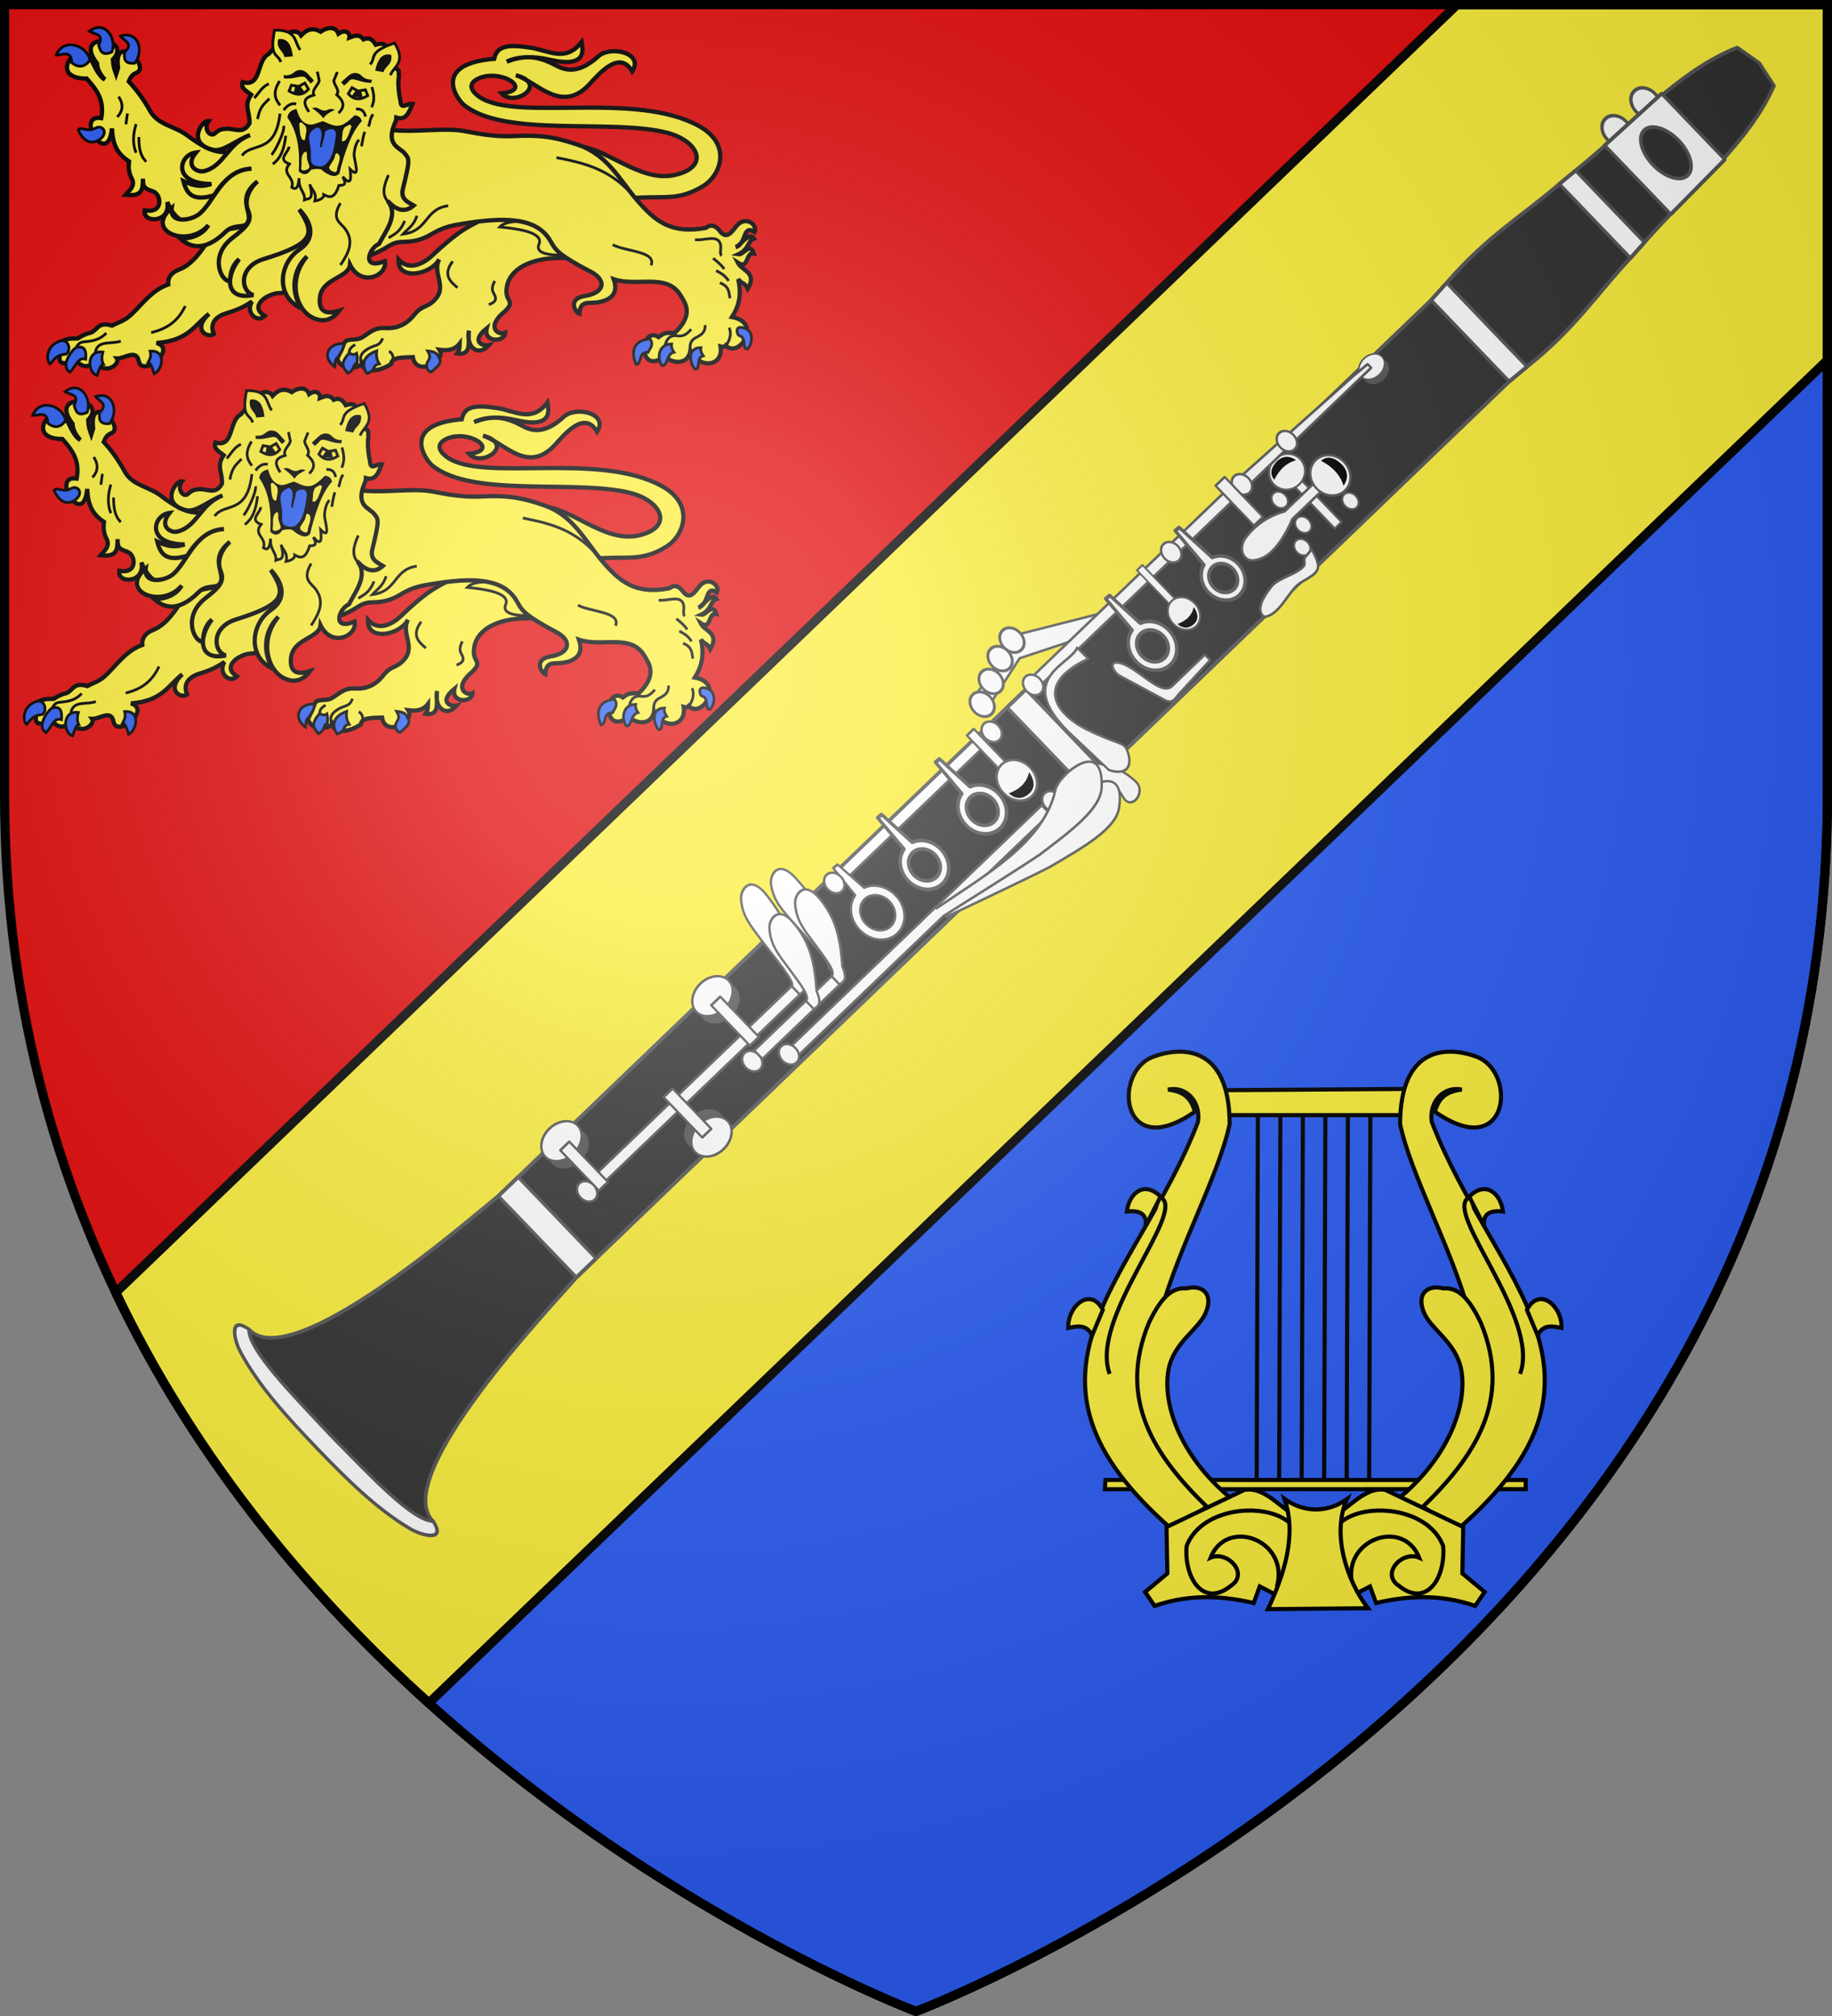<?xml version="1.0" encoding="UTF-8" standalone="no"?>
<svg
   xmlns:dc="http://purl.org/dc/elements/1.1/"
   xmlns:cc="http://creativecommons.org/ns#"
   xmlns:rdf="http://www.w3.org/1999/02/22-rdf-syntax-ns#"
   xmlns:svg="http://www.w3.org/2000/svg"
   xmlns="http://www.w3.org/2000/svg"
   xmlns:xlink="http://www.w3.org/1999/xlink"
   xmlns:sodipodi="http://sodipodi.sourceforge.net/DTD/sodipodi-0.dtd"
   xmlns:inkscape="http://www.inkscape.org/namespaces/inkscape"
   width="600"
   height="660"
   viewBox="0 0 600 660"
   id="svg2"
   sodipodi:version="0.32"
   inkscape:version="0.46"
   sodipodi:docname="Blason_La_Couture-Boussey-A.svg"
   inkscape:output_extension="org.inkscape.output.svg.inkscape"
   version="1.0">
  <rect x="0" y="0" width="600" height="660" fill="#808080" stroke="none"/>
  <sodipodi:namedview
     inkscape:window-height="977"
     inkscape:window-width="1280"
     inkscape:pageshadow="2"
     inkscape:pageopacity="0.0"
     guidetolerance="10.0"
     gridtolerance="10.0"
     objecttolerance="10.0"
     borderopacity="1.0"
     bordercolor="#666666"
     pagecolor="#ffffff"
     id="base"
     showgrid="false"
     inkscape:zoom="1.1863636"
     inkscape:cx="300"
     inkscape:cy="330"
     inkscape:window-x="-4"
     inkscape:window-y="-4"
     inkscape:current-layer="layer4"
     inkscape:object-nodes="true"
     inkscape:object-paths="false"
     inkscape:snap-global="true" />
  <defs
     id="defs4">
    <radialGradient
       id="Gradient1"
       gradientUnits="userSpaceOnUse"
       cx="-80"
       cy="-80"
       r="405">
      <stop
         style="stop-color:#fff;stop-opacity:0.31"
         offset="0"
         id="stop7" />
      <stop
         style="stop-color:#fff;stop-opacity:0.25"
         offset="0.19"
         id="stop9" />
      <stop
         style="stop-color:#6b6b6b;stop-opacity:0.125"
         offset="0.6"
         id="stop11" />
      <stop
         style="stop-color:#000;stop-opacity:0.125"
         offset="1"
         id="stop13" />
    </radialGradient>
    <clipPath
       id="shield_cut">
      <path
         id="shield"
         d="M -298.5,-298.5 L 298.5,-298.5 L 298.5,-40 C 298.5,246.31 0,358.5 0,358.5 C 0,358.5 -298.5,246.31 -298.5,-40 L -298.5,-298.5 z" />
    </clipPath>
    <g
       id="s">
      <g
         id="c">
        <path
           id="t"
           d="M 0,0 L 0,1 L 0.5,1 L 0,0 z"
           transform="matrix(0.951,0.309,-0.309,0.951,0,-1)" />
        <use
           xlink:href="#t"
           transform="scale(-1,1)"
           id="use2144"
           x="0"
           y="0"
           width="810"
           height="540" />
      </g>
      <g
         id="a">
        <use
           xlink:href="#c"
           transform="matrix(0.309,0.951,-0.951,0.309,0,0)"
           id="use2147"
           x="0"
           y="0"
           width="810"
           height="540" />
        <use
           xlink:href="#c"
           transform="matrix(-0.809,0.588,-0.588,-0.809,0,0)"
           id="use2149"
           x="0"
           y="0"
           width="810"
           height="540" />
      </g>
      <use
         xlink:href="#a"
         transform="scale(-1,1)"
         id="use2151"
         x="0"
         y="0"
         width="810"
         height="540" />
    </g>
    <g
       id="f">
      <rect
         width="100"
         height="60"
         x="-50"
         y="-30"
         style="fill:#28166f"
         id="rect1964" />
      <g
         transform="translate(0,-20)"
         style="fill:#ffffff"
         id="g1966">
        <path
           d="M -1.212,27.818 C -1.212,22.175 -2.091,20.471 -4.542,13.98 C -5.709,10.888 -5.024,7.103 -2.858,3.601 C -2.082,2.346 -1.114,1.214 0,0 C 1.114,1.214 2.082,2.346 2.858,3.601 C 5.024,7.103 5.709,10.888 4.542,13.98 C 2.091,20.471 1.212,22.175 1.212,27.818 L -1.212,27.818 z"
           id="path1968" />
        <path
           d="M 2.922,27.672 C 2.922,21.721 5.239,17.829 8.501,16.66 C 9.949,16.141 11.808,16.387 13.519,18.107 C 15.638,20.236 16.255,26.1 10.036,27.228 C 10.694,26.272 10.655,24.147 9.322,23.441 C 8.331,22.916 7.209,23.188 6.646,23.564 C 5.822,24.116 4.917,25.67 4.967,27.672 L 2.922,27.672 z"
           id="rwi" />
        <path
           d="M 1.777,30.183 C 1.79,32.191 2.795,33.518 4.516,34.257 C 4.295,34.955 3.257,36.378 1.831,36.281 C 1.55,37.787 1.282,38.632 0,40 C -1.282,38.632 -1.55,37.787 -1.831,36.281 C -3.257,36.378 -4.295,34.955 -4.516,34.257 C -2.795,33.518 -1.79,32.191 -1.777,30.183 L 1.777,30.183 z"
           id="path1971" />
        <use
           transform="scale(-1,1)"
           id="use1973"
           x="0"
           y="0"
           width="800"
           height="400"
           xlink:href="#rwi" />
        <rect
           width="15.846"
           height="3.218"
           x="-7.923"
           y="27.331"
           id="rect1975" />
      </g>
    </g>
    <g
       id="s-4">
      <g
         id="c-6">
        <path
           id="t-0"
           d="M 0,0 L 0,1 L 0.5,1 L 0,0 z"
           transform="matrix(0.951,0.309,-0.309,0.951,0,-1)" />
        <use
           xlink:href="#t-0"
           transform="scale(-1,1)"
           id="use2144-7"
           x="0"
           y="0"
           width="810"
           height="540" />
      </g>
      <g
         id="a-1">
        <use
           xlink:href="#c-6"
           transform="matrix(0.309,0.951,-0.951,0.309,0,0)"
           id="use2147-7"
           x="0"
           y="0"
           width="810"
           height="540" />
        <use
           xlink:href="#c-6"
           transform="matrix(-0.809,0.588,-0.588,-0.809,0,0)"
           id="use2149-7"
           x="0"
           y="0"
           width="810"
           height="540" />
      </g>
      <use
         xlink:href="#a-1"
         transform="scale(-1,1)"
         id="use2151-7"
         x="0"
         y="0"
         width="810"
         height="540" />
    </g>
    <radialGradient
       inkscape:collect="always"
       xlink:href="#Gradient1"
       id="radialGradient3482"
       gradientUnits="userSpaceOnUse"
       cx="-80"
       cy="-80"
       r="405" />
    <radialGradient
       inkscape:collect="always"
       xlink:href="#Gradient1"
       id="radialGradient3630"
       gradientUnits="userSpaceOnUse"
       cx="-80"
       cy="-80"
       r="405" />
  </defs>
  <g
     id="layer4"
     inkscape:label="Fond écu"
     inkscape:groupmode="layer"
     transform="translate(300,300)">
    <use
       xlink:href="#shield"
       id="use18"
       style="fill:#e20909"
       x="0"
       y="0"
       width="600"
       height="660" />
    <g
       transform="translate(-184.037,94.937)"
       style="fill:#fcef3c"
       id="layer4-2"
       inkscape:label="Meubles" />
    <g
       transform="translate(-184.037,94.937)"
       style="fill:#fcef3c"
       id="layer2-9"
       inkscape:label="Reflet final" />
    <g
       transform="translate(-184.037,94.937)"
       style="fill:#fcef3c"
       id="layer1-0"
       inkscape:label="Contour final" />
    <g
       transform="translate(-184.167,93.916)"
       inkscape:label="Meubles"
       id="g15665" />
    <path
       style="opacity:1;fill:#2b5df2;fill-opacity:1;stroke:#000000;stroke-width:3;stroke-linecap:butt;stroke-linejoin:round;stroke-miterlimit:4;stroke-dasharray:none;stroke-opacity:1"
       d="M 298.5,-298.5 L -217.719,195.031 C -129.317,309.899 0,358.5 0,358.5 C 0,358.5 298.5,246.31 298.5,-40 L 298.5,-298.5 z"
       id="path3757" />
    <path
       id="path14462"
       d="M 298.5,-298.5 L 298.5,-182.094 L -159.531,257.531 C -198.08,222.772 -235.738,178.361 -262.094,123.156 L 177.219,-298.5 L 298.5,-298.5 z"
       style="opacity:1;fill:#fcef3c;fill-opacity:1;stroke:#000000;stroke-width:3;stroke-linecap:butt;stroke-linejoin:round;stroke-miterlimit:4;stroke-dasharray:none;stroke-opacity:1" />
  </g>
  <g
     id="layer3"
     inkscape:label="Meubles"
     inkscape:groupmode="layer"
     transform="translate(300,300)">
    <g
       id="g7936"
       inkscape:label="Meubles"
       transform="matrix(0.601,0,0,0.601,-686.145,-903.781)">
      <g
         transform="translate(5.649,197.037)"
         id="g4358">
        <path
           sodipodi:nodetypes="czsscscccsscsccsssscc"
           id="path4175"
           d="M 950.052,887.227 C 966.119,886.636 985.08,907.33 1004.586,902.903 C 1024.212,898.449 1017.336,884.3 1000.406,879.912 C 970.49,872.157 912.207,882.696 889.82,864.901 C 886.098,861.943 871.717,842.441 906.161,839.629 C 907.681,832.282 914.061,831.757 925.922,833.549 C 935.779,835.038 945.046,841.783 953.758,830.509 C 954.463,834.495 957.081,844.82 936.752,840.199 C 927.352,838.044 919.361,838.238 913.001,841.15 C 921.148,838.242 928.113,837.184 938.842,842.74 C 943.32,845.059 950.669,849.35 962.895,838.289 C 969.672,832.157 988.034,836.537 981.357,846.47 C 974.581,834.692 963.761,847.289 958.223,853.31 C 942.815,870.064 929.724,852.177 917.941,848.56 C 936.213,853.379 917.135,866.306 910.151,858.44 C 928.081,856.675 909.861,844.774 897.658,850.328 C 890.464,853.603 894.881,858.257 898.309,860.521 C 918.74,874.013 982.518,857.061 1017.507,876.111 C 1036.159,886.267 1029.514,903.216 1019.977,908.983 C 1005.554,917.704 998.356,913.771 978.649,915.728 L 950.052,887.227 z"
           style="fill:#fcef3c;fill-opacity:1;stroke:#000000;stroke-width:2.338;stroke-miterlimit:4;stroke-dasharray:none;stroke-opacity:1;display:inline" />
        <g
           transform="matrix(0.998,0,0,0.998,1.521,-196.76)"
           id="g4177">
          <path
             style="opacity:1;fill:#fcef3c;fill-opacity:1;stroke:#000000;stroke-width:2.344;stroke-linecap:butt;stroke-linejoin:miter;stroke-miterlimit:4;stroke-dasharray:none;stroke-opacity:1"
             d="M 285.644,328.948 C 262.737,325.427 244.437,332.182 244.223,346.162 C 244.133,351.972 249.004,351.585 243.533,357.073 C 232.29,366.132 240.224,370.542 243.533,368.907 C 243.206,374.326 231.425,374.297 233.464,366.452 C 224.595,373.535 231.012,376.428 234.657,375.631 C 229.141,382.15 221.915,377.262 223.781,367.679 C 222.883,372.745 226.087,381.439 217.326,380.204 C 218.684,377.96 218.572,377.349 218.671,374.79 C 215.785,378.483 211.831,378.708 207.643,378.169 C 211.768,384.591 194.789,393.088 193.119,382.204 C 187.46,382.404 181.47,382.173 181.284,385.969 C 172.877,391.255 166.046,390.011 165.146,385.852 C 162.758,388.858 153.328,389.105 151.856,383.005 C 152.841,380.779 153.638,379.681 155.581,374.673 C 156.778,371.585 161.818,373.361 164.877,371.714 C 168.948,369.522 171.632,365.899 178.057,366.335 C 183.738,366.72 189.155,364.908 193.763,359.218 C 198.605,353.238 200.727,355.745 205.491,350.466 C 211.861,343.407 203.526,336.068 207.526,328.796 C 203.017,337.346 184.525,340.75 185.258,328.851 C 190.55,334.854 198.021,332.174 204.183,326.298 C 209.637,321.098 213.878,317.656 217.864,314.693 C 227.704,307.377 247.813,300.384 251.485,294.789 L 285.644,328.948 z"
             id="path4179"
             transform="translate(668.921,819.094)"
             sodipodi:nodetypes="csccccccccccccsssssccsscc" />
          <path
             style="opacity:1;fill:none;fill-opacity:1;stroke:#000000;stroke-width:1.5;stroke-linecap:butt;stroke-linejoin:miter;stroke-miterlimit:4;stroke-dasharray:none;stroke-opacity:1"
             d="M 234.619,353.564 C 236.903,352.535 239.778,351.564 237.332,347.523 C 235.835,345.049 236.707,342.92 237.825,340.618"
             id="path4181"
             transform="translate(668.921,819.094)"
             sodipodi:nodetypes="csc" />
          <path
             style="opacity:1;fill:none;fill-opacity:1;stroke:#000000;stroke-width:1.5;stroke-linecap:butt;stroke-linejoin:miter;stroke-miterlimit:4;stroke-dasharray:none;stroke-opacity:1"
             d="M 214.893,329.892 C 209.315,337.277 213.442,340.78 217.482,344.317"
             id="path4183"
             transform="translate(668.921,819.094)"
             sodipodi:nodetypes="cc" />
          <path
             style="fill:none;fill-opacity:1;stroke:#000000;stroke-width:1.5;stroke-linecap:butt;stroke-linejoin:miter;stroke-miterlimit:4;stroke-dasharray:none;stroke-opacity:1"
             d="M 834.067,1204.946 C 832.939,1202.125 832.991,1199.377 837.581,1196.699 C 841.783,1194.247 843.562,1195.679 845.594,1191.028"
             id="path4185"
             sodipodi:nodetypes="csc" />
          <path
             style="fill:none;fill-opacity:1;stroke:#000000;stroke-width:1.5;stroke-linecap:butt;stroke-linejoin:miter;stroke-miterlimit:4;stroke-dasharray:none;stroke-opacity:1"
             d="M 850.205,1205.063 C 850.205,1205.063 853.135,1200.609 849.046,1198.055"
             id="path4187"
             sodipodi:nodetypes="cc" />
          <path
             style="fill:none;fill-opacity:1;stroke:#000000;stroke-width:1.5;stroke-linecap:butt;stroke-linejoin:miter;stroke-miterlimit:4;stroke-dasharray:none;stroke-opacity:1"
             d="M 827.352,1199.024 C 827.065,1197.213 828.364,1195.754 830.545,1194.491"
             id="path4189"
             sodipodi:nodetypes="cc" />
        </g>
        <g
           style="fill:#fcef3c"
           transform="matrix(0.998,0,0,0.998,1.521,-196.76)"
           id="g4191">
          <path
             style="fill:#2b5df2;fill-opacity:1;stroke:#000000;stroke-width:1.5;stroke-linecap:butt;stroke-linejoin:miter;stroke-miterlimit:4;stroke-dasharray:none;stroke-opacity:1"
             d="M 824.38,1194.078 C 824.15,1197.642 822.27,1199.144 821.058,1201.481 C 819.518,1201.984 819.646,1204.489 819.4,1206.545 C 819.4,1206.545 812.742,1202.121 816.642,1196.764 C 818.036,1194.849 821.499,1193.46 824.38,1194.078 z"
             id="path4193"
             sodipodi:nodetypes="cccsc" />
          <path
             style="fill:#2b5df2;fill-opacity:1;stroke:#000000;stroke-width:1.5;stroke-linecap:butt;stroke-linejoin:miter;stroke-miterlimit:4;stroke-dasharray:none;stroke-opacity:1"
             d="M 827.352,1199.024 C 821.451,1205.305 824.602,1207.479 826.527,1210.046 C 830.838,1207.963 828.872,1205.169 831.575,1204.586 C 831.575,1202.835 831.865,1201.229 831.369,1199.23 C 830.03,1200.163 828.691,1200.012 827.352,1199.024 z"
             id="path4195"
             sodipodi:nodetypes="ccccc" />
          <path
             style="fill:#2b5df2;fill-opacity:1;stroke:#000000;stroke-width:1.5;stroke-linecap:butt;stroke-linejoin:miter;stroke-miterlimit:4;stroke-dasharray:none;stroke-opacity:1"
             d="M 842.288,1197.89 C 841.84,1202.117 842.852,1203.425 843.73,1204.998 C 839.521,1205.619 842.521,1208.299 837.035,1210.252 C 835.903,1209.104 831.659,1201.673 842.288,1197.89 z"
             id="path4197"
             sodipodi:nodetypes="cccc" />
          <path
             style="fill:#2b5df2;fill-opacity:1;stroke:#000000;stroke-width:1.5;stroke-linecap:butt;stroke-linejoin:miter;stroke-miterlimit:4;stroke-dasharray:none;stroke-opacity:1"
             d="M 870.101,1197.89 C 871.925,1201.119 871.363,1201.706 869.903,1204.268 C 868.767,1206.263 870.175,1209.19 872.058,1209.428 C 874.483,1207.216 878.328,1204.882 876.494,1201.779 C 875.408,1199.941 875.25,1198.324 870.101,1197.89 z"
             id="path4199"
             sodipodi:nodetypes="cscsc" />
        </g>
        <g
           transform="matrix(0.998,0,0,0.998,1.521,-196.76)"
           id="g4201">
          <path
             style="opacity:1;fill:#fcef3c;fill-opacity:1;stroke:#000000;stroke-width:2.344;stroke-linecap:butt;stroke-linejoin:miter;stroke-miterlimit:4;stroke-dasharray:none;stroke-opacity:1"
             d="M 147.099,333.678 L 138.859,304.011 L 84.057,313.9 C 76.529,327.456 70.594,332.407 65.721,334.296 C 61.071,336.098 59.235,338.844 59.54,342.537 C 50.828,345.636 45.952,352.571 39.968,358.4 C 35.63,362.627 32.52,363.081 28.843,364.993 C 21.064,362.627 20.987,367.527 17.1,368.907 C 15.286,369.286 13.229,369.969 10.095,371.998 C 7.397,372.155 5.492,371.519 0.618,373.852 C 3.405,377.427 -6.051,389.576 8.896,384.109 C 11.812,386.416 14.929,389.696 19.778,383.947 C 24.456,393.021 33.63,385.976 31.521,382.917 C 35.587,383.127 42.125,377.569 43.471,384.359 C 45.298,393.579 64.79,377.84 53.154,374.47 C 70.602,373.213 73.767,364.76 81.791,358.606 C 72.655,366.857 80.659,372.183 84.469,369.586 C 82.739,365.648 83.265,360.686 91.474,358.194 C 98.318,356.117 101.608,354.36 105.277,351.808 C 101.424,358.198 108.388,363.804 112.282,359.697 C 105.198,355.522 110.307,350.569 114.592,348.687 C 121.898,345.478 119.185,349.779 132.472,342.949 L 147.099,333.678 z"
             id="path4203"
             transform="translate(668.921,819.094)"
             sodipodi:nodetypes="cccscscccccccscccsccscc" />
          <path
             style="opacity:1;fill:none;fill-opacity:1;stroke:#000000;stroke-width:1.5;stroke-linecap:butt;stroke-linejoin:miter;stroke-miterlimit:4;stroke-dasharray:none;stroke-opacity:1"
             d="M 50.244,368.801 C 61.29,366.186 65.734,360.545 68.866,354.303"
             id="path4205"
             transform="translate(668.921,819.094)"
             sodipodi:nodetypes="cc" />
          <path
             style="fill:none;fill-opacity:1;stroke:#000000;stroke-width:1.5;stroke-linecap:butt;stroke-linejoin:miter;stroke-miterlimit:4;stroke-dasharray:none;stroke-opacity:1"
             d="M 678.295,1195.769 C 679.158,1194.811 679.597,1193.11 682.794,1192.895 C 689.187,1192.465 692.109,1190.778 694.668,1188.145"
             id="path4207"
             sodipodi:nodetypes="csc" />
          <path
             style="fill:none;fill-opacity:1;stroke:#000000;stroke-width:1.5;stroke-linecap:butt;stroke-linejoin:miter;stroke-miterlimit:4;stroke-dasharray:none;stroke-opacity:1"
             d="M 688.668,1198.769 C 689.727,1191.634 697.849,1194.506 702.542,1192.52"
             id="path4209"
             sodipodi:nodetypes="cc" />
        </g>
        <g
           transform="matrix(0.998,0,0,0.998,1.521,-196.76)"
           id="g4211">
          <path
             style="opacity:1;fill:#fcef3c;fill-opacity:1;stroke:#000000;stroke-width:2.344;stroke-linecap:butt;stroke-linejoin:miter;stroke-miterlimit:4;stroke-dasharray:none;stroke-opacity:1"
             d="M 752.526,1133.456 C 743.222,1128.98 733.202,1130.095 727.957,1116.599 C 730.1,1128.179 714.283,1128.408 715.584,1121.139 C 725.938,1123.241 724.987,1112.398 720.003,1110.766 C 715.706,1109.359 714.536,1108.578 714.7,1103.873 C 714.567,1110.07 714.276,1113.672 705.156,1112.71 C 707.17,1110.265 710.743,1108.003 708.514,1103.696 C 706.893,1100.563 706.623,1097.726 707.1,1094.505 C 700.001,1089.941 698.164,1084.524 697.732,1076.476 C 695.629,1098.895 676.905,1068.593 691.899,1070.82 C 693.838,1060.572 688.911,1054.9 683.945,1049.255 C 661.396,1049.257 680.185,1026.187 686.596,1039.357 C 687.846,1041.349 690.096,1047.641 693.843,1049.786 C 690.941,1046.592 689.677,1043.671 689.601,1040.948 C 675.512,1023.086 709.856,1026.78 698.262,1038.827 C 698.512,1043.512 699.335,1044.761 700.03,1046.781 L 701.09,1043.423 C 698.374,1023.825 718.63,1042.042 711.519,1045.897 C 709.487,1046.902 708.497,1047.092 706.923,1050.846 C 711.299,1055.477 715.221,1060.85 718.589,1066.931 C 722.813,1074.557 731.887,1075.094 738.739,1080.188 C 754.644,1092.01 756.991,1088.228 764.545,1090.263 L 752.526,1133.456 z"
             id="path4213"
             sodipodi:nodetypes="cccsccsccccccccccccsscc" />
          <path
             style="opacity:1;fill:none;fill-opacity:1;stroke:#000000;stroke-width:1.5;stroke-linecap:butt;stroke-linejoin:miter;stroke-miterlimit:4;stroke-dasharray:none;stroke-opacity:1"
             d="M 43.515,262.068 C 43.548,267.072 43.867,271.961 47.534,275.511"
             id="path4215"
             transform="translate(668.921,819.094)"
             sodipodi:nodetypes="cc" />
          <path
             style="opacity:1;fill:none;fill-opacity:1;stroke:#000000;stroke-width:1.5;stroke-linecap:butt;stroke-linejoin:miter;stroke-miterlimit:4;stroke-dasharray:none;stroke-opacity:1"
             d="M 41.99,255.001 C 40.414,260.221 39.887,265.441 41.99,270.66"
             id="path4217"
             transform="translate(668.921,819.094)"
             sodipodi:nodetypes="cc" />
          <path
             style="opacity:1;fill:none;fill-opacity:1;stroke:#000000;stroke-width:1.5;stroke-linecap:butt;stroke-linejoin:miter;stroke-miterlimit:4;stroke-dasharray:none;stroke-opacity:1"
             d="M 32.428,240.034 C 35.359,244.322 34.711,247.939 31.735,251.12"
             id="path4219"
             transform="translate(668.921,819.094)"
             sodipodi:nodetypes="cc" />
          <path
             style="opacity:1;fill:none;fill-opacity:1;stroke:#000000;stroke-width:1.5;stroke-linecap:butt;stroke-linejoin:miter;stroke-miterlimit:4;stroke-dasharray:none;stroke-opacity:1"
             d="M 37.278,249.18 L 36.447,255.139"
             id="path4221"
             transform="translate(668.921,819.094)" />
        </g>
        <g
           transform="matrix(0.998,0,0,0.998,1.521,-196.76)"
           id="g4223">
          <path
             style="opacity:1;fill:#fcef3c;fill-opacity:1;stroke:#000000;stroke-width:1.5;stroke-linecap:butt;stroke-linejoin:miter;stroke-miterlimit:4;stroke-dasharray:none;stroke-opacity:1"
             d="M 240.537,311.152 C 248.099,311.912 264.919,313.608 261.99,320.522 C 260.016,325.18 266.296,326.133 270.743,326.44 C 274.839,326.723 275.713,325.274 276.291,324.344 L 261.25,308.221 C 256.483,308.349 244.587,306.795 240.537,311.152 z"
             id="path4225"
             transform="translate(668.921,819.094)"
             sodipodi:nodetypes="cssccc" />
          <path
             style="opacity:1;fill:#fcef3c;fill-opacity:1;stroke:#000000;stroke-width:2.344;stroke-linecap:butt;stroke-linejoin:miter;stroke-miterlimit:4;stroke-dasharray:none;stroke-opacity:1"
             d="M 172.858,256.901 C 189.13,260.612 205.341,257.066 218.065,258.371 C 224.498,259.03 234.528,262.26 249.225,261.506 C 265.16,260.69 273.461,263.013 283.393,266.349 C 299.462,271.746 306.031,285.527 315.535,296.53 C 325.346,307.889 334.106,315.241 353.195,311.635 C 356.459,309.031 359.059,311.143 360.836,313.472 C 364.718,318.557 367.759,313.06 369.875,310.572 C 374.891,304.674 381.517,309.974 379.714,313.898 C 372.889,309.577 375.681,320.311 369.32,322.213 C 372.151,321.15 376.835,313.421 379.437,317.501 C 375.968,318.413 376.836,323.372 370.845,326.093 C 373.637,326.561 377.254,319.167 379.298,325.608 C 374.708,324.589 376.696,334.696 370.568,330.666 C 372.961,335.267 381.349,335.871 375.972,344.94 C 373.763,340.736 373.155,342.839 370.775,339.605 C 372.908,348.905 370.749,355.058 367.38,360.323 C 384.381,363.333 370.987,383.317 363.985,375.844 C 363.399,376.571 362.469,376.78 361.144,376.398 C 362.858,387.102 349.901,389.251 344.653,378.754 C 342.864,388.694 330.674,384.046 330.933,380.972 C 329.783,383.146 321.658,387.942 319.708,380.001 C 319.366,377.59 320.396,374.722 321.094,371.964 C 323.173,369.657 325.251,369.895 327.33,371.271 C 329.158,370.115 329.701,368.466 336.061,369.053 C 346.884,358.729 341.672,352.573 339.456,348.751 C 332.046,335.974 315.668,344.034 302.801,339.674 C 306.601,350.392 296.716,352.438 290.329,352.562 C 287.58,352.616 284.343,352.487 284.093,358.521 C 281.502,357.553 277.658,350.265 287.003,348.821 C 297.707,347.166 299.41,340.348 290.121,335.517 C 268.73,324.39 271.169,322.758 267.047,316.947 C 258.37,304.713 238.448,306.213 216.742,310.018 C 211.11,311.005 206.979,312.886 203.438,315.007 C 197.424,318.609 192.602,319.264 187.501,319.303 C 182.609,319.339 180.38,321.452 177.246,323.183 C 168.653,327.929 163.713,328.179 159.23,328.449 L 172.858,256.901 z"
             id="path4227"
             transform="translate(668.921,819.094)"
             sodipodi:nodetypes="csssscsscccccccccccccccccscscssssssscc" />
          <path
             style="opacity:1;fill:none;fill-opacity:1;stroke:#000000;stroke-width:1.5;stroke-linecap:butt;stroke-linejoin:miter;stroke-miterlimit:4;stroke-dasharray:none;stroke-opacity:1"
             d="M 347.192,318.067 C 351.818,318.877 359.512,314.964 361.067,320.504 C 361.718,322.825 360.386,325.651 361.739,326.795"
             id="path4229"
             transform="translate(668.921,819.094)"
             sodipodi:nodetypes="csc" />
          <path
             style="opacity:1;fill:none;fill-opacity:1;stroke:#000000;stroke-width:1.5;stroke-linecap:butt;stroke-linejoin:miter;stroke-miterlimit:4;stroke-dasharray:none;stroke-opacity:1"
             d="M 360.758,341.627 C 366.027,343.617 365.649,346.977 366.288,350.089"
             id="path4231"
             transform="translate(668.921,819.094)"
             sodipodi:nodetypes="cc" />
          <path
             style="opacity:1;fill:none;fill-opacity:1;stroke:#000000;stroke-width:1.5;stroke-linecap:butt;stroke-linejoin:miter;stroke-miterlimit:4;stroke-dasharray:none;stroke-opacity:1"
             d="M 358.711,334.991 C 361.275,336.329 363.816,337.707 365.514,340.632"
             id="path4233"
             transform="translate(668.921,819.094)"
             sodipodi:nodetypes="cc" />
          <path
             style="opacity:1;fill:none;fill-opacity:1;stroke:#000000;stroke-width:1.5;stroke-linecap:butt;stroke-linejoin:miter;stroke-miterlimit:4;stroke-dasharray:none;stroke-opacity:1"
             d="M 357.052,328.243 C 359.018,329.887 360.893,331.079 363.136,334.106"
             id="path4235"
             transform="translate(668.921,819.094)"
             sodipodi:nodetypes="cc" />
          <path
             style="fill:none;fill-opacity:1;stroke:#000000;stroke-width:1.5;stroke-linecap:butt;stroke-linejoin:miter;stroke-miterlimit:4;stroke-dasharray:none;stroke-opacity:1"
             d="M 1013.64,1198.053 C 1012.844,1194.583 1013.859,1191.975 1016.682,1190.586 C 1019.369,1189.264 1021.805,1187.856 1021.659,1183.784"
             id="path4237"
             sodipodi:nodetypes="csc" />
          <path
             style="fill:none;fill-opacity:1;stroke:#000000;stroke-width:1.5;stroke-linecap:butt;stroke-linejoin:miter;stroke-miterlimit:4;stroke-dasharray:none;stroke-opacity:1"
             d="M 999.814,1194.956 C 1000.335,1191.963 1002.186,1189.093 1006.229,1189.646 C 1008.511,1189.958 1010.884,1189.876 1014.027,1186.051"
             id="path4239"
             sodipodi:nodetypes="csc" />
          <path
             style="fill:none;fill-opacity:1;stroke:#000000;stroke-width:1.5;stroke-linecap:butt;stroke-linejoin:miter;stroke-miterlimit:4;stroke-dasharray:none;stroke-opacity:1"
             d="M 1032.997,1195.121 C 1033.934,1193.564 1036.65,1189.7 1034.767,1185.222"
             id="path4241"
             sodipodi:nodetypes="cc" />
          <path
             style="opacity:1;fill:none;fill-opacity:1;stroke:#000000;stroke-width:1.5;stroke-linecap:butt;stroke-linejoin:miter;stroke-miterlimit:4;stroke-dasharray:none;stroke-opacity:1"
             d="M 302.218,320.846 C 309.266,324.577 326.377,324.438 323.179,332.109"
             id="path4243"
             transform="translate(668.921,819.094)"
             sodipodi:nodetypes="cc" />
          <path
             style="opacity:1;fill:none;fill-opacity:1;stroke:#000000;stroke-width:1.5;stroke-linecap:butt;stroke-linejoin:miter;stroke-miterlimit:4;stroke-dasharray:none;stroke-opacity:1"
             d="M 271.558,273.292 C 287.818,276.453 301.639,279.907 314.605,295.42"
             id="path4246"
             transform="translate(668.921,819.094)"
             sodipodi:nodetypes="cc" />
          <path
             style="opacity:1;fill:none;fill-opacity:1;stroke:#000000;stroke-width:1.5;stroke-linecap:butt;stroke-linejoin:miter;stroke-miterlimit:4;stroke-dasharray:none;stroke-opacity:1"
             d="M 212.429,299.572 C 199.387,301.329 201.712,313.302 187.713,315.059 C 190.373,312.09 193.472,310.655 195.378,305.047"
             id="path4248"
             transform="translate(668.921,819.094)"
             sodipodi:nodetypes="ccc" />
          <path
             style="opacity:1;fill:none;fill-opacity:1;stroke:#000000;stroke-width:1.5;stroke-linecap:butt;stroke-linejoin:miter;stroke-miterlimit:4;stroke-dasharray:none;stroke-opacity:1"
             d="M 188.646,285.566 C 188.471,281.992 190.3,278.186 184.238,274.844 C 182.135,273.684 180.515,272.272 179.411,270.227"
             id="path4250"
             transform="translate(668.921,819.094)"
             sodipodi:nodetypes="csc" />
          <path
             style="opacity:1;fill:none;fill-opacity:1;stroke:#000000;stroke-width:1.5;stroke-linecap:butt;stroke-linejoin:miter;stroke-miterlimit:4;stroke-dasharray:none;stroke-opacity:1"
             d="M 174.448,320.391 C 175.535,315.624 178.659,309.256 173.746,301.493"
             id="path4252"
             transform="translate(668.921,819.094)"
             sodipodi:nodetypes="cc" />
          <path
             style="opacity:1;fill:none;fill-opacity:1;stroke:#000000;stroke-width:1.5;stroke-linecap:butt;stroke-linejoin:miter;stroke-miterlimit:4;stroke-dasharray:none;stroke-opacity:1"
             d="M 179.892,317.092 L 179.892,317.092 C 182.913,315.127 186.027,314.185 188.652,307.863"
             id="path4254"
             transform="translate(668.921,819.094)"
             sodipodi:nodetypes="ccc" />
        </g>
        <g
           style="fill:#fcef3c"
           transform="matrix(0.998,0,0,0.998,1.521,-196.76)"
           id="g4256">
          <path
             style="fill:#2b5df2;fill-opacity:1;stroke:#000000;stroke-width:1.5;stroke-linecap:butt;stroke-linejoin:miter;stroke-miterlimit:4;stroke-dasharray:none;stroke-opacity:1"
             d="M 984.056,1205.332 C 987.276,1204.741 984.953,1198.322 990.479,1198.631 C 991.332,1196.633 993.888,1194.731 991.539,1191.335 C 979.017,1192.438 982.845,1203.29 984.056,1205.332 z"
             id="path4258"
             sodipodi:nodetypes="cccc" />
          <path
             style="fill:#2b5df2;fill-opacity:1;stroke:#000000;stroke-width:1.5;stroke-linecap:butt;stroke-linejoin:miter;stroke-miterlimit:4;stroke-dasharray:none;stroke-opacity:1"
             d="M 998.2,1205.92 C 1001.187,1206.186 1000.529,1199.462 1004.6,1198.605 C 1003.702,1197.28 1003.033,1195.869 1003.343,1194.091 C 994.977,1194.212 995.747,1203.832 998.2,1205.92 z"
             id="path4260"
             sodipodi:nodetypes="cccc" />
          <path
             sodipodi:nodetypes="cccc"
             id="path4262"
             d="M 1016.199,1207.92 C 1019.187,1208.186 1016.529,1201.462 1020.6,1200.605 C 1019.702,1199.28 1019.033,1197.869 1019.343,1196.091 C 1010.977,1196.212 1013.747,1205.832 1016.199,1207.92 z"
             style="fill:#2b5df2;fill-opacity:1;stroke:#000000;stroke-width:1.5;stroke-linecap:butt;stroke-linejoin:miter;stroke-miterlimit:4;stroke-dasharray:none;stroke-opacity:1" />
          <path
             style="fill:#2b5df2;fill-opacity:1;stroke:#000000;stroke-width:1.5;stroke-linecap:butt;stroke-linejoin:miter;stroke-miterlimit:4;stroke-dasharray:none;stroke-opacity:1"
             d="M 1044.685,1196.891 C 1041.697,1197.157 1044.355,1190.433 1040.284,1189.576 C 1039.021,1189.186 1037.841,1184.485 1041.542,1185.062 C 1049.394,1186.286 1047.138,1194.804 1044.685,1196.891 z"
             id="path4264"
             sodipodi:nodetypes="ccsc" />
        </g>
        <g
           style="fill:#fcef3c"
           transform="matrix(0.998,0,0,0.998,1.521,-196.76)"
           id="g4266">
          <path
             style="fill:#2b5df2;fill-opacity:1;stroke:#000000;stroke-width:1.5;stroke-linecap:butt;stroke-linejoin:miter;stroke-miterlimit:4;stroke-dasharray:none;stroke-opacity:1"
             d="M 672.67,1199.644 C 675.756,1197.569 674.116,1190.805 669.046,1192.645 C 661.14,1195.514 662.043,1203.726 663.922,1205.018 C 666.185,1202.955 666.733,1200.176 672.67,1199.644 z"
             id="path4268"
             sodipodi:nodetypes="cscc" />
          <path
             style="fill:#2b5df2;fill-opacity:1;stroke:#000000;stroke-width:1.5;stroke-linecap:butt;stroke-linejoin:miter;stroke-miterlimit:4;stroke-dasharray:none;stroke-opacity:1"
             d="M 674.795,1209.518 C 668.987,1206.056 676.444,1196.504 678.42,1196.019 C 682.932,1194.912 683.784,1197.86 683.419,1202.393 C 679.058,1200.903 677.642,1207.07 674.795,1209.518 z"
             id="path4270"
             sodipodi:nodetypes="cscc" />
          <path
             style="fill:#2b5df2;fill-opacity:1;stroke:#000000;stroke-width:1.5;stroke-linecap:butt;stroke-linejoin:miter;stroke-miterlimit:4;stroke-dasharray:none;stroke-opacity:1"
             d="M 692.793,1198.519 C 683.42,1197.245 684.393,1210.107 689.668,1211.267 C 690.672,1208.016 691.711,1205.111 693.043,1205.143 C 692.196,1203.546 691.976,1201.447 692.793,1198.519 z"
             id="path4272"
             sodipodi:nodetypes="cccc" />
          <path
             sodipodi:nodetypes="cccc"
             id="path4274"
             d="M 718.578,1198.019 C 727.701,1197.37 725.354,1208.357 720.828,1210.392 C 719.824,1207.142 718.786,1204.236 717.454,1204.268 C 718.301,1202.671 719.395,1200.947 718.578,1198.019 z"
             style="fill:#2b5df2;fill-opacity:1;stroke:#000000;stroke-width:1.5;stroke-linecap:butt;stroke-linejoin:miter;stroke-miterlimit:4;stroke-dasharray:none;stroke-opacity:1" />
        </g>
        <g
           style="fill:#fcef3c"
           transform="matrix(0.998,0,0,0.998,1.521,-196.76)"
           id="g4276">
          <path
             style="opacity:1;fill:#2b5df2;fill-opacity:1;stroke:#000000;stroke-width:1.5;stroke-linecap:butt;stroke-linejoin:miter;stroke-miterlimit:4;stroke-dasharray:none;stroke-opacity:1"
             d="M 675.814,1040.594 C 675.488,1033.463 670.681,1036.571 667.33,1036.352 C 671.408,1026.554 684.267,1031.223 685.713,1039.18 C 682.019,1044.381 677.853,1042.353 675.814,1040.594 z"
             id="path4278"
             sodipodi:nodetypes="cccc" />
          <path
             style="opacity:1;fill:#2b5df2;fill-opacity:1;stroke:#000000;stroke-width:1.5;stroke-linecap:butt;stroke-linejoin:miter;stroke-miterlimit:4;stroke-dasharray:none;stroke-opacity:1"
             d="M 688.717,1076.299 C 684.423,1078.772 680.975,1075.234 679.349,1077.183 C 681.779,1083.263 686.199,1085.447 690.485,1082.839 C 693.171,1081.204 694.05,1078.953 693.313,1077.359 C 692.712,1076.062 690.838,1075.078 688.717,1076.299 z"
             id="path4280"
             sodipodi:nodetypes="ccsss" />
          <path
             sodipodi:nodetypes="cccc"
             id="path4282"
             d="M 690.461,1030.973 C 693.744,1024.633 688.204,1025.275 685.411,1023.41 C 693.842,1016.963 700.467,1027.082 697.74,1034.697 C 691.942,1037.354 691.347,1033.515 690.461,1030.973 z"
             style="opacity:1;fill:#2b5df2;fill-opacity:1;stroke:#000000;stroke-width:1.5;stroke-linecap:butt;stroke-linejoin:miter;stroke-miterlimit:4;stroke-dasharray:none;stroke-opacity:1" />
          <path
             style="opacity:1;fill:#2b5df2;fill-opacity:1;stroke:#000000;stroke-width:1.5;stroke-linecap:butt;stroke-linejoin:miter;stroke-miterlimit:4;stroke-dasharray:none;stroke-opacity:1"
             d="M 704.563,1034.878 C 709.816,1030.044 704.391,1028.752 702.404,1026.045 C 712.532,1022.871 715.296,1034.645 710.129,1040.868 C 703.772,1041.381 704.526,1037.57 704.563,1034.878 z"
             id="path4284"
             sodipodi:nodetypes="cccc" />
        </g>
        <g
           transform="matrix(0.998,0,0,0.998,-397.479,-196.76)"
           id="g4286">
          <path
             style="opacity:1;fill:#fcef3c;fill-opacity:1;stroke:#000000;stroke-width:2.344;stroke-miterlimit:4;stroke-dasharray:none;stroke-opacity:1"
             d="M 1172.954,1080.099 C 1160.567,1084.584 1158.988,1097.022 1147.808,1099.769 C 1144.098,1100.681 1137.303,1097.028 1143.404,1089.608 C 1133.936,1090.754 1130.152,1106.756 1151.795,1106.785 C 1144.797,1109.099 1140.209,1106.837 1136.546,1105.176 C 1138.316,1112.199 1141.688,1116.434 1153.268,1112.972 C 1160.779,1100.967 1168.304,1098.667 1173.746,1098.418 C 1157.621,1098.988 1153.108,1117.217 1144.965,1123.357 C 1140.185,1126.962 1128.891,1128.41 1130.148,1119.859 C 1114.879,1132.614 1139.237,1142.236 1150.189,1129.295 C 1146.728,1135.126 1139.337,1136.906 1134.684,1136.437 C 1139.394,1140.643 1147.324,1144.904 1159.689,1132.79 C 1163.778,1128.784 1169.069,1130.694 1170.915,1128.709 C 1176.044,1123.193 1164.226,1115.446 1177.046,1105.363 C 1173.034,1108.813 1169.301,1115.29 1171.949,1121.425 C 1174.373,1127.038 1170.847,1130.438 1163.307,1136.231 C 1150.708,1145.912 1156.853,1159.79 1161.861,1159.884 C 1162.379,1155.708 1162.718,1151.509 1167.024,1147.804 C 1159.647,1157.022 1159.058,1170.511 1174.755,1167.398 C 1167.643,1165.326 1166.533,1152.027 1180.285,1147.794 C 1207.807,1139.321 1208.731,1134.182 1199.81,1120.732 C 1207.111,1128.291 1208.63,1136.706 1199.81,1142.629 C 1188.67,1150.11 1186.829,1168.198 1200.719,1174.534 C 1195.189,1165.105 1196.11,1153.92 1204.035,1146.296 C 1193.386,1158.757 1197.719,1175.401 1207.408,1179.898 C 1212.773,1182.388 1217.695,1181.246 1221.665,1175.947 C 1212.903,1178.662 1210.53,1175.053 1211.055,1169.033 C 1212.012,1158.047 1226.803,1158.224 1227.513,1150.839 C 1233.673,1163.434 1248.175,1156.694 1246.543,1148.903 C 1233.408,1154.081 1237.871,1141.68 1243.369,1139.485 C 1246.889,1132.623 1254.41,1123.604 1248.028,1115.969 C 1253.217,1121.705 1257.96,1122.339 1262.311,1118.505 C 1259.539,1116.785 1254.986,1115.331 1256.391,1109.559 C 1260.353,1093.27 1260.033,1093.322 1257.318,1090.019 C 1254.735,1086.878 1247.359,1085.763 1251.558,1074.732 C 1252.112,1073.276 1252.779,1072.481 1252.816,1070.566 C 1258.331,1072.254 1259.842,1067.426 1261.622,1063.035 C 1258.777,1062.475 1255.314,1066.859 1255.091,1061.347 C 1254.263,1058.173 1253.47,1051.002 1254.269,1047.955 C 1253.657,1045.458 1255.668,1044.329 1250.147,1043.014 C 1248.289,1037.79 1250.515,1027.898 1241.572,1030.773 C 1240.446,1028.986 1238.812,1026.247 1234.876,1027.867 C 1232.545,1024.741 1229.963,1025.837 1227.171,1026.895 C 1227.671,1024.121 1224.752,1022.139 1221.208,1024.752 C 1219.276,1019.817 1213.871,1021.935 1211.475,1023.671 C 1207.003,1021.067 1203.72,1022.674 1200.834,1025.683 C 1198.172,1021.297 1191.411,1024.829 1190.684,1027.112 L 1183.167,1035.787 C 1176.293,1039.072 1179.45,1054.314 1168.906,1051.152 C 1167.625,1054.478 1171.045,1056.099 1173.566,1058.046 C 1169.301,1064.237 1172.887,1066.94 1172.659,1073.635 C 1169.055,1079.874 1164.835,1076.403 1159.942,1076.64 C 1153.601,1076.947 1154.382,1080.503 1151.582,1079.638 C 1149.568,1079.017 1148.015,1075.406 1150.371,1072.34 C 1146.801,1071.682 1137.939,1084.743 1152.803,1088.151 C 1158.31,1089.414 1165.59,1082.672 1172.954,1080.099 z"
             id="path4288"
             sodipodi:nodetypes="cscccccscccsscsscccscsccscscccccsssccccccccccccccccsscsc" />
          <g
             id="g4290"
             transform="translate(400,0)">
            <path
               sodipodi:nodetypes="cc"
               transform="translate(668.921,819.094)"
               id="path4292"
               d="M 179.718,297.646 C 175.595,293.726 177.108,288.397 179.621,282.818"
               style="opacity:1;fill:none;fill-opacity:1;stroke:#000000;stroke-width:1.5;stroke-linecap:butt;stroke-linejoin:miter;stroke-miterlimit:4;stroke-dasharray:none;stroke-opacity:1" />
            <path
               sodipodi:nodetypes="csc"
               transform="translate(668.921,819.094)"
               id="path4294"
               d="M 153.391,331.92 C 157.626,325.61 161.051,319.385 156.119,312.405 C 153.546,308.762 148.031,307.072 153.391,298.136"
               style="opacity:1;fill:none;fill-opacity:1;stroke:#000000;stroke-width:1.5;stroke-linecap:butt;stroke-linejoin:miter;stroke-miterlimit:4;stroke-dasharray:none;stroke-opacity:1" />
            <path
               sodipodi:nodetypes="ccc"
               id="path4296"
               d="M 789.744,1040.24 C 788.208,1035.321 783.262,1038.13 786.318,1022.804 C 799.009,1022.631 796.937,1029.415 800.354,1033.611"
               style="opacity:1;fill:#fcef3c;fill-opacity:1;stroke:#000000;stroke-width:1.5;stroke-miterlimit:4;stroke-dasharray:none;stroke-opacity:1" />
            <path
               style="opacity:1;fill:#fcef3c;fill-opacity:1;stroke:#000000;stroke-width:1.5;stroke-miterlimit:4;stroke-dasharray:none;stroke-opacity:1"
               d="M 838.51,1041.529 C 842.002,1037.739 837.096,1034.86 851.897,1029.844 C 858.392,1040.749 851.481,1042.345 849.556,1047.403"
               id="path4298"
               sodipodi:nodetypes="ccc" />
            <path
               sodipodi:nodetypes="ccccccccccccc"
               id="path4300"
               d="M 794.214,1086.372 C 794.155,1089.544 787.407,1093.302 794.41,1095.856 C 789.751,1101.487 797.664,1102.91 795.738,1108.62 C 797.596,1109.879 799.207,1109.762 799.735,1103.625 C 799.165,1109.605 803.11,1111.213 802.665,1115.403 C 804.694,1114.505 808.1,1116.068 805.513,1106.92 C 806.487,1109.952 809.543,1111.389 808.344,1116.087 C 810.18,1115.779 813.349,1114.778 813.187,1112.582 C 816.148,1114.154 819.075,1115.197 821.457,1107.573 C 823.621,1107.41 826.213,1107.66 823.522,1102.81 C 828.159,1108.036 828.204,1104.207 827.604,1098.786 C 833.69,1104.708 829.757,1094.041 829.753,1090.646 C 829.988,1087.387 830.971,1083.917 832.508,1082.686"
               style="opacity:1;fill:#fcef3c;fill-opacity:1;stroke:#000000;stroke-width:1.5;stroke-miterlimit:4;stroke-dasharray:none;stroke-opacity:1" />
            <path
               sodipodi:nodetypes="cccc"
               id="path4302"
               d="M 821.255,1068.11 C 825.371,1064.111 823.665,1061.18 820.294,1058.11 C 822.16,1055.584 818.849,1052.96 818.672,1050.409 L 820.585,1045.674"
               style="opacity:1;fill:none;fill-opacity:1;stroke:#000000;stroke-width:1.5;stroke-miterlimit:4;stroke-dasharray:none;stroke-opacity:1" />
            <path
               sodipodi:nodetypes="cc"
               id="path4304"
               d="M 789.126,1050.581 C 785.003,1056.913 786.693,1060.592 789.337,1063.835"
               style="opacity:1;fill:none;fill-opacity:1;stroke:#000000;stroke-width:1.5;stroke-miterlimit:4;stroke-dasharray:none;stroke-opacity:1" />
            <path
               sodipodi:nodetypes="cc"
               id="path4306"
               d="M 783.497,1060.123 C 781.139,1062.924 778.382,1063.96 777.069,1071.372"
               style="opacity:1;fill:none;fill-opacity:1;stroke:#000000;stroke-width:1.5;stroke-miterlimit:4;stroke-dasharray:none;stroke-opacity:1" />
            <path
               sodipodi:nodetypes="cc"
               id="path4308"
               d="M 783.228,1052.131 C 779.576,1053.542 777.791,1057.137 775.289,1059.893"
               style="opacity:1;fill:none;fill-opacity:1;stroke:#000000;stroke-width:1.5;stroke-miterlimit:4;stroke-dasharray:none;stroke-opacity:1" />
            <path
               sodipodi:nodetypes="cc"
               id="path4310"
               d="M 789.306,1068.405 C 786.669,1090.95 774.021,1083.731 768.562,1091.3"
               style="opacity:1;fill:none;fill-opacity:1;stroke:#000000;stroke-width:1.5;stroke-miterlimit:4;stroke-dasharray:none;stroke-opacity:1" />
            <path
               sodipodi:nodetypes="cc"
               id="path4312"
               d="M 791.266,1075.043 C 792.232,1077.375 786.41,1089.658 784.629,1090.792"
               style="opacity:1;fill:none;fill-opacity:1;stroke:#000000;stroke-width:1.5;stroke-miterlimit:4;stroke-dasharray:none;stroke-opacity:1" />
            <path
               sodipodi:nodetypes="cc"
               id="path4314"
               d="M 785.334,1095.901 C 790.004,1092.681 791.703,1086.987 792.429,1080.457"
               style="opacity:1;fill:none;fill-opacity:1;stroke:#000000;stroke-width:1.5;stroke-miterlimit:4;stroke-dasharray:none;stroke-opacity:1" />
            <path
               sodipodi:nodetypes="cc"
               id="path4316"
               d="M 839.485,1053.845 C 840.514,1057.433 841.223,1061.048 839.331,1064.891"
               style="opacity:1;fill:none;fill-opacity:1;stroke:#000000;stroke-width:1.5;stroke-miterlimit:4;stroke-dasharray:none;stroke-opacity:1" />
            <path
               sodipodi:nodetypes="cc"
               id="path4318"
               d="M 840.188,1068.78 C 838.532,1070.501 838.464,1073.208 837.67,1075.464"
               style="opacity:1;fill:none;fill-opacity:1;stroke:#000000;stroke-width:1.5;stroke-miterlimit:4;stroke-dasharray:none;stroke-opacity:1" />
            <path
               sodipodi:nodetypes="cc"
               id="path4320"
               d="M 835.593,1078.318 C 834.542,1080.995 834.387,1083.594 833.786,1086.232"
               style="opacity:1;fill:none;fill-opacity:1;stroke:#000000;stroke-width:1.5;stroke-miterlimit:4;stroke-dasharray:none;stroke-opacity:1" />
            <path
               sodipodi:nodetypes="cc"
               id="path4322"
               d="M 791.287,1066.422 C 792.96,1064.426 794.888,1062.479 798.147,1063.064"
               style="opacity:1;fill:none;fill-opacity:1;stroke:#000000;stroke-width:1.5;stroke-miterlimit:4;stroke-dasharray:none;stroke-opacity:1" />
            <path
               sodipodi:nodetypes="cc"
               id="path4324"
               d="M 830.8,1065.896 C 834.073,1065.569 835.427,1067.352 835.986,1070.01"
               style="opacity:1;fill:none;fill-opacity:1;stroke:#000000;stroke-width:1.5;stroke-miterlimit:4;stroke-dasharray:none;stroke-opacity:1" />
            <path
               style="opacity:1;fill:none;fill-opacity:1;stroke:#000000;stroke-width:1.5;stroke-miterlimit:4;stroke-dasharray:none;stroke-opacity:1"
               d="M 805.125,1067.432 C 801.159,1061.727 802.823,1059.651 807.826,1058.232 C 806.426,1055.42 810.125,1052.93 810.742,1050.449 L 809.681,1045.454"
               id="path4326"
               sodipodi:nodetypes="cccc" />
            <path
               sodipodi:nodetypes="cccccc"
               id="path4328"
               d="M 794.261,1056.078 L 795.531,1052.865 L 799.555,1053.547 L 802.842,1051.708 L 804.851,1054.979 C 801.747,1058.709 798.138,1058.441 794.261,1056.078 z"
               style="opacity:1;fill:none;fill-opacity:1;stroke:#000000;stroke-width:1.5;stroke-miterlimit:4;stroke-dasharray:none;stroke-opacity:1" />
            <path
               id="path4330"
               d="M 796.717,1057.403 L 797.57,1053.562 L 800.324,1053.321 L 803.029,1057.049 L 796.717,1057.403 z"
               style="opacity:1;fill:#000000;fill-opacity:1;stroke:none;stroke-width:1.5;stroke-miterlimit:4;stroke-dasharray:none;stroke-opacity:1" />
            <path
               style="opacity:1;fill:none;fill-opacity:1;stroke:#000000;stroke-width:1.5;stroke-miterlimit:4;stroke-dasharray:none;stroke-opacity:1"
               d="M 837.198,1058.583 L 835.927,1055.369 L 831.903,1056.051 L 828.617,1054.212 L 826.607,1057.484 C 829.711,1061.213 833.32,1060.946 837.198,1058.583 z"
               id="path4332"
               sodipodi:nodetypes="cccccc" />
            <path
               style="opacity:1;fill:#000000;fill-opacity:1;stroke:none;stroke-width:1.5;stroke-miterlimit:4;stroke-dasharray:none;stroke-opacity:1"
               d="M 834.44,1059.606 L 833.587,1055.765 L 830.833,1055.524 L 828.128,1059.252 L 834.44,1059.606 z"
               id="path4334" />
            <path
               sodipodi:nodetypes="cccccc"
               id="path4336"
               d="M 806.791,1065.324 C 809.132,1067.085 811.521,1068.824 812.974,1070.989 C 814.381,1068.675 816.824,1067.476 819.287,1066.3 C 818.024,1065.889 816.774,1065.452 814.824,1066.518 C 813.233,1067.026 811.997,1066.49 810.8,1065.835 C 808.814,1064.729 807.985,1065.154 806.791,1065.324 z"
               style="opacity:1;fill:#000000;fill-opacity:1;stroke:none;stroke-width:1.5;stroke-miterlimit:4;stroke-dasharray:none;stroke-opacity:1" />
            <path
               sodipodi:nodetypes="csscscccccccc"
               id="path4338"
               d="M 798.272,1065.808 C 799.217,1068.848 800.247,1071.87 802.85,1073.412 C 805.596,1075.04 807.336,1074.337 810.081,1073.373 L 812.555,1072.504 C 814.293,1073.014 815.739,1073.899 817.714,1074.543 C 822.991,1076.266 826.211,1072.876 830.058,1069.253 C 831.693,1069.526 833.271,1069.94 834.016,1072.465 C 828.313,1078.303 824.335,1090.159 821.747,1100.991 C 819.053,1104.417 814.289,1100.988 811.711,1098.786 C 809.842,1098.434 808.01,1098.499 806.223,1099.088 C 804.159,1102.033 801.997,1102.147 799.531,1099.852 C 800.216,1088.951 799.19,1078.735 793.341,1070.45 C 793.674,1067.953 795.408,1066.471 798.272,1065.808 z"
               style="opacity:1;fill:#000000;fill-opacity:1;stroke:none;stroke-width:1.5;stroke-miterlimit:4;stroke-dasharray:none;stroke-opacity:1" />
            <path
               sodipodi:nodetypes="ccccccsc"
               id="path4340"
               d="M 791.279,1047.404 L 791.432,1049.152 C 798.313,1049.925 802.128,1045.998 804.165,1049.966 L 806.102,1051.977 L 807.885,1050.312 L 804.276,1046.435 C 802.169,1044.245 799.26,1043.914 797.01,1045.813 C 795.441,1047.137 793.708,1047.718 791.279,1047.404 z"
               style="opacity:1;fill:#000000;fill-opacity:1;stroke:none;stroke-width:1.5;stroke-miterlimit:4;stroke-dasharray:none;stroke-opacity:1" />
            <path
               style="opacity:1;fill:#000000;fill-opacity:1;stroke:none;stroke-width:1.5;stroke-miterlimit:4;stroke-dasharray:none;stroke-opacity:1"
               d="M 839.473,1049.809 L 839.169,1051.537 C 832.247,1051.708 828.788,1047.463 826.413,1051.238 L 824.308,1053.073 L 822.677,1051.258 L 826.611,1047.711 C 828.9,1045.713 831.827,1045.637 833.903,1047.724 C 835.351,1049.18 837.026,1049.91 839.473,1049.809 z"
               id="path4342"
               sodipodi:nodetypes="ccccccsc" />
            <path
               sodipodi:nodetypes="cssscccccc"
               id="path4344"
               d="M 809.906,1075.882 C 803.324,1078.365 805.341,1082.768 806.026,1087.447 C 806.464,1090.432 805.311,1095.201 807.66,1096.351 C 809.739,1097.369 812.539,1097.48 813.767,1096.424 C 817.571,1093.153 818.675,1089.061 819.891,1079.902 C 819.738,1078.479 819.523,1077.103 817.766,1076.871 C 815.981,1076.759 813.941,1077.617 813.746,1078.84 C 813.641,1081.385 812.534,1083.848 812.052,1086.695 L 811.2,1086.719 C 810.993,1083.297 813.796,1077.497 809.906,1075.882 z"
               style="opacity:1;fill:#2b5df2;fill-opacity:1;stroke:none;stroke-width:1.5;stroke-miterlimit:4;stroke-dasharray:none;stroke-opacity:1" />
            <path
               sodipodi:nodetypes="cccccc"
               id="path4346"
               d="M 799.791,1073.619 L 801.003,1073.111 L 803.248,1075.226 C 803.643,1076.21 803.704,1077.115 803.692,1078.002 L 802.86,1082.849 C 800.273,1083.403 800.111,1078.328 799.791,1073.619 z"
               style="opacity:1;fill:#fcef3c;fill-opacity:1;stroke:none;stroke-width:1.5;stroke-miterlimit:4;stroke-dasharray:none;stroke-opacity:1" />
            <path
               style="opacity:1;fill:#fcef3c;fill-opacity:1;stroke:none;stroke-width:1.5;stroke-miterlimit:4;stroke-dasharray:none;stroke-opacity:1"
               d="M 828.398,1075.159 L 827.358,1074.354 L 824.642,1075.816 C 824.006,1076.665 823.712,1077.523 823.494,1078.382 L 823.044,1083.28 C 825.399,1084.485 826.87,1079.624 828.398,1075.159 z"
               id="path4348"
               sodipodi:nodetypes="cccccc" />
            <path
               sodipodi:nodetypes="cccccccc"
               id="path4350"
               d="M 803.72,1089.11 C 803.536,1089.204 802.718,1089.444 802.718,1089.444 C 800.206,1091.358 801.441,1095.41 800.831,1098.41 L 801.278,1099.232 C 802.257,1099.585 803.3,1099.257 804.359,1098.777 C 805.342,1098.192 805.519,1097.531 805.244,1096.826 C 804.697,1094.862 803.663,1093.012 804.065,1090.829 L 803.72,1089.11 z"
               style="opacity:0.98;fill:#fcef3c;fill-opacity:1;stroke:none;stroke-width:1.5;stroke-miterlimit:4;stroke-dasharray:none;stroke-opacity:1" />
            <path
               style="opacity:1;fill:#fcef3c;fill-opacity:1;stroke:none;stroke-width:1.5;stroke-miterlimit:4;stroke-dasharray:none;stroke-opacity:1"
               d="M 821.147,1090.418 C 823.206,1092.812 820.399,1096.485 820.372,1099.545 L 819.764,1100.256 C 818.733,1100.398 817.78,1099.861 816.845,1099.171 C 816.004,1098.395 815.969,1097.711 816.384,1097.079 C 817.327,1095.272 818.954,1093.645 819.324,1091.495 C 819.553,1090.167 819.952,1089.716 821.147,1090.418 z"
               id="path4352"
               sodipodi:nodetypes="cccccsc" />
            <path
               sodipodi:nodetypes="ccsccc"
               id="path4354"
               d="M 796.302,1037.125 L 791.697,1037.528 C 791.49,1035.505 789.511,1034.033 788.595,1032.159 C 787.884,1030.702 787.889,1028.095 788.6,1027.677 C 790.41,1027.6 791.988,1027.56 794.029,1029.804 C 795.487,1032.183 796.045,1034.562 796.302,1037.125 z"
               style="opacity:1;fill:#000000;fill-opacity:1;stroke:none;stroke-width:1.5;stroke-miterlimit:4;stroke-dasharray:none;stroke-opacity:1" />
            <path
               style="opacity:1;fill:#000000;fill-opacity:1;stroke:none;stroke-width:1.5;stroke-miterlimit:4;stroke-dasharray:none;stroke-opacity:1"
               d="M 841.285,1044.941 L 845.837,1045.744 C 846.22,1043.746 848.32,1042.453 849.395,1040.666 C 850.231,1039.277 850.453,1036.679 849.782,1036.201 C 847.985,1035.966 846.417,1035.789 844.187,1037.846 C 842.527,1040.089 841.765,1042.41 841.285,1044.941 z"
               id="path4356"
               sodipodi:nodetypes="ccsccc" />
          </g>
        </g>
      </g>
    </g>
    <use
       height="660"
       width="600"
       transform="matrix(0.98,0,0,1,-13.37,118)"
       id="use8030"
       xlink:href="#g7936"
       y="0"
       x="0" />
    <g
       style="fill:#fcef3c"
       transform="matrix(0.447,0,0,0.452,-3.405,5.225)"
       id="g4716">
      <g
         id="g4718"
         inkscape:label="Fond écu"
         style="fill:#fcef3c;display:inline" />
      <g
         style="fill:#fcef3c"
         id="g4720"
         inkscape:label="Meubles">
        <g
           id="g4612"
           inkscape:label="Piezas"
           transform="matrix(4.12,0,0,4.421,6247.931,-7827.377)"
           style="fill:#fcef3c;stroke:#000000;stroke-width:0.703;stroke-miterlimit:4;stroke-dasharray:none;stroke-opacity:1" />
        <g
           id="g4614"
           inkscape:label="Muebles"
           transform="matrix(4.12,0,0,4.421,6247.931,-7827.377)"
           style="fill:#fcef3c;stroke:#000000;stroke-width:0.703;stroke-miterlimit:4;stroke-dasharray:none;stroke-opacity:1" />
        <g
           id="g4616"
           inkscape:label="Ornamentos"
           transform="matrix(4.12,0,0,4.421,6247.931,-7827.377)"
           style="fill:#fcef3c;stroke:#000000;stroke-width:0.703;stroke-miterlimit:4;stroke-dasharray:none;stroke-opacity:1" />
        <g
           inkscape:label="Escudo"
           id="g4620"
           transform="matrix(4.12,0,0,4.421,250.032,-4752.881)"
           style="fill:#fcef3c;stroke:#000000;stroke-width:0.703;stroke-miterlimit:4;stroke-dasharray:none;stroke-opacity:1;display:inline" />
        <g
           id="g4622"
           inkscape:label="Piezas"
           style="fill:#fcef3c;stroke:#000000;stroke-width:0.703;stroke-miterlimit:4;stroke-dasharray:none;stroke-opacity:1;display:inline"
           transform="matrix(4.12,0,0,4.421,482.525,-5091.678)" />
        <g
           id="g4624"
           inkscape:label="Ornamento"
           transform="matrix(4.12,0,0,4.421,482.525,-5091.678)"
           style="fill:#fcef3c;stroke:#000000;stroke-width:0.703;stroke-miterlimit:4;stroke-dasharray:none;stroke-opacity:1" />
        <g
           id="g4626"
           inkscape:label="Borde 3px"
           style="fill:#fcef3c;stroke:#000000;stroke-width:0.703;stroke-miterlimit:4;stroke-dasharray:none;stroke-opacity:1;display:inline"
           transform="matrix(4.12,0,0,4.421,482.525,-5091.678)" />
        <g
           style="fill:#fcef3c"
           id="g3681">
          <path
             sodipodi:nodetypes="ccccc"
             id="path10534"
             d="M 146.043,403.349 L 454.363,403.331 L 454.327,396.677 L 146.433,396.649 L 146.043,403.349 z"
             style="fill:#fcef3c;fill-opacity:1;fill-rule:evenodd;stroke:#000000;stroke-width:3;stroke-linecap:butt;stroke-linejoin:miter;stroke-miterlimit:4;stroke-dasharray:none;stroke-opacity:1" />
          <path
             id="path10532"
             d="M 230.197,132.433 L 369.293,132.433 L 369.293,113.422 L 229.311,114.372 L 230.197,132.433 z"
             style="fill:#fcef3c;fill-opacity:1;fill-rule:evenodd;stroke:#000000;stroke-width:3;stroke-linecap:butt;stroke-linejoin:miter;stroke-miterlimit:4;stroke-dasharray:none;stroke-opacity:1" />
          <path
             sodipodi:nodetypes="cccscccc"
             id="path10485"
             d="M 195.644,432.813 C 205.095,426.476 214.545,420.139 223.995,413.802 C 122.124,340.463 220.942,214.464 237.436,138.924 C 237.268,81.896 202.476,82.363 181.338,90.148 C 151.284,101.217 157.628,167.628 212.026,129.855 C 209.651,122.791 206.484,115.427 192.257,113.926 C 205.08,111.205 216.411,122.133 214.245,137.248 C 169.209,253.442 63.419,319.296 195.644,432.813 z"
             style="fill:#fcef3c;fill-opacity:1;fill-rule:evenodd;stroke:#000000;stroke-width:3;stroke-linecap:butt;stroke-linejoin:miter;stroke-miterlimit:4;stroke-dasharray:none;stroke-opacity:1" />
          <path
             sodipodi:nodetypes="ccssccc"
             id="path10487"
             d="M 221.337,416.654 C 227.834,415.069 234.331,413.485 240.828,411.901 C 202.731,382.065 188.083,343.476 192.505,317.509 C 195.934,297.375 214.362,288.052 219.766,275.814 C 226.084,261.509 216.887,254.963 205.833,257.908 C 197.594,257.298 188.945,260.649 178.368,282.623 C 154.653,338.865 182.976,379.955 221.337,416.654 z"
             style="fill:#fcef3c;fill-opacity:1;fill-rule:evenodd;stroke:#000000;stroke-width:3;stroke-linecap:butt;stroke-linejoin:miter;stroke-miterlimit:4;stroke-dasharray:none;stroke-opacity:1" />
          <path
             sodipodi:nodetypes="ccccccccccc"
             id="path10514"
             d="M 289.53,423.346 C 277.499,421.533 264.698,400.799 248.183,403.854 L 191.175,430.74 L 191.801,464.348 L 175.513,477.791 L 182.404,487.873 C 209.829,478.54 234.176,481.038 255.043,485.775 L 259.46,473.758 L 275.122,481.824 L 288.278,461.659 L 289.53,423.346 z"
             style="fill:#fcef3c;fill-opacity:1;fill-rule:evenodd;stroke:#000000;stroke-width:3;stroke-linecap:butt;stroke-linejoin:miter;stroke-miterlimit:4;stroke-dasharray:none;stroke-opacity:1" />
          <path
             sodipodi:nodetypes="ccccc"
             id="path10489"
             d="M 271.989,474.094 C 281.672,440.524 235.519,423.211 223.438,452.921 C 235.854,447.578 252.041,464.624 238.16,473.422 C 218.03,489.417 203.901,467.481 205.897,444.519 C 222.73,400.395 328.987,414.772 271.989,474.094 z"
             style="fill:#fcef3c;fill-opacity:1;fill-rule:evenodd;stroke:#000000;stroke-width:3;stroke-linecap:butt;stroke-linejoin:miter;stroke-miterlimit:4;stroke-dasharray:none;stroke-opacity:1" />
          <path
             sodipodi:nodetypes="cccc"
             id="path10491"
             d="M 136.672,291.94 C 132.58,283.653 125.661,285.258 119.131,286.563 C 118.698,270.371 135.63,256.405 144.503,273.456 C 141.788,279.617 139.387,285.778 136.672,291.94 z"
             style="fill:#fcef3c;fill-opacity:1;fill-rule:evenodd;stroke:#000000;stroke-width:3;stroke-linecap:butt;stroke-linejoin:miter;stroke-miterlimit:4;stroke-dasharray:none;stroke-opacity:1" />
          <path
             sodipodi:nodetypes="cc"
             id="path10493"
             d="M 149.514,319.834 C 134.268,279.42 206.121,202.552 187.103,192.125"
             style="fill:#fcef3c;fill-rule:evenodd;stroke:#000000;stroke-width:3;stroke-linecap:butt;stroke-linejoin:miter;stroke-miterlimit:4;stroke-dasharray:none;stroke-opacity:1" />
          <path
             sodipodi:nodetypes="cccc"
             id="path10495"
             d="M 175.826,212.626 C 179.481,205.568 183.135,198.51 186.789,191.453 C 175.639,180.198 164.141,187.691 162.044,202.207 C 172.698,201.036 176.863,204.837 175.826,212.626 z"
             style="fill:#fcef3c;fill-opacity:1;fill-rule:evenodd;stroke:#000000;stroke-width:3;stroke-linecap:butt;stroke-linejoin:miter;stroke-miterlimit:4;stroke-dasharray:none;stroke-opacity:1" />
          <path
             style="fill:#fcef3c;fill-opacity:1;fill-rule:evenodd;stroke:#000000;stroke-width:3;stroke-linecap:butt;stroke-linejoin:miter;stroke-miterlimit:4;stroke-dasharray:none;stroke-opacity:1"
             d="M 404.098,432.813 C 394.648,426.476 385.198,420.139 375.747,413.802 C 477.619,340.463 378.8,214.464 362.306,138.924 C 362.474,81.896 397.266,82.363 418.405,90.148 C 448.458,101.217 442.115,167.628 387.716,129.855 C 390.091,122.791 393.259,115.427 407.486,113.926 C 394.663,111.205 383.331,122.133 385.498,137.248 C 430.534,253.442 536.323,319.296 404.098,432.813 z"
             id="path10516"
             sodipodi:nodetypes="cccscccc" />
          <path
             style="fill:#fcef3c;fill-opacity:1;fill-rule:evenodd;stroke:#000000;stroke-width:3;stroke-linecap:butt;stroke-linejoin:miter;stroke-miterlimit:4;stroke-dasharray:none;stroke-opacity:1"
             d="M 378.405,416.654 C 371.908,415.069 365.411,413.485 358.914,411.901 C 397.012,382.065 411.66,343.476 407.238,317.509 C 403.809,297.375 385.381,288.052 379.976,275.814 C 373.658,261.509 382.856,254.963 393.91,257.908 C 402.148,257.298 410.797,260.649 421.375,282.623 C 445.089,338.865 416.767,379.955 378.405,416.654 z"
             id="path10518"
             sodipodi:nodetypes="ccssccc" />
          <path
             style="fill:#fcef3c;fill-opacity:1;fill-rule:evenodd;stroke:#000000;stroke-width:3;stroke-linecap:butt;stroke-linejoin:miter;stroke-miterlimit:4;stroke-dasharray:none;stroke-opacity:1"
             d="M 310.212,423.346 C 322.243,421.533 335.045,400.799 351.559,403.854 L 408.568,430.74 L 407.941,464.348 L 424.23,477.791 L 417.338,487.873 C 389.914,478.54 365.567,481.038 344.699,485.775 L 340.283,473.758 L 324.621,481.824 L 311.465,461.659 L 310.212,423.346 z"
             id="path10520"
             sodipodi:nodetypes="ccccccccccc" />
          <path
             style="fill:#fcef3c;fill-opacity:1;fill-rule:evenodd;stroke:#000000;stroke-width:3;stroke-linecap:butt;stroke-linejoin:miter;stroke-miterlimit:4;stroke-dasharray:none;stroke-opacity:1"
             d="M 327.753,474.094 C 318.07,440.524 364.223,423.211 376.305,452.921 C 363.889,447.578 347.702,464.624 361.583,473.422 C 381.713,489.417 395.842,467.481 393.846,444.519 C 377.012,400.395 270.756,414.772 327.753,474.094 z"
             id="path10522"
             sodipodi:nodetypes="ccccc" />
          <path
             style="fill:#fcef3c;fill-opacity:1;fill-rule:evenodd;stroke:#000000;stroke-width:3;stroke-linecap:butt;stroke-linejoin:miter;stroke-miterlimit:4;stroke-dasharray:none;stroke-opacity:1"
             d="M 463.071,291.94 C 467.162,283.653 474.082,285.258 480.612,286.563 C 481.045,270.371 464.113,256.405 455.24,273.456 C 457.955,279.617 460.356,285.778 463.071,291.94 z"
             id="path10524"
             sodipodi:nodetypes="cccc" />
          <path
             style="fill:#fcef3c;fill-rule:evenodd;stroke:#000000;stroke-width:3;stroke-linecap:butt;stroke-linejoin:miter;stroke-miterlimit:4;stroke-dasharray:none;stroke-opacity:1"
             d="M 450.228,319.834 C 465.475,279.42 393.621,202.552 412.64,192.125"
             id="path10526"
             sodipodi:nodetypes="cc" />
          <path
             style="fill:#fcef3c;fill-opacity:1;fill-rule:evenodd;stroke:#000000;stroke-width:3;stroke-linecap:butt;stroke-linejoin:miter;stroke-miterlimit:4;stroke-dasharray:none;stroke-opacity:1"
             d="M 423.916,212.626 C 420.262,205.568 416.607,198.51 412.953,191.453 C 424.104,180.198 435.602,187.691 437.699,202.207 C 427.045,201.036 422.88,204.837 423.916,212.626 z"
             id="path10528"
             sodipodi:nodetypes="cccc" />
          <path
             sodipodi:nodetypes="ccccc"
             id="path10497"
             d="M 265.465,490.223 L 338.762,489.551 C 323.229,469.693 311.951,435.614 323.36,410.575 C 309.977,419.98 292.757,421.068 277.583,410.378 C 286.931,436.675 277.14,465.662 265.465,490.223 z"
             style="fill:#fcef3c;fill-opacity:1;fill-rule:evenodd;stroke:#000000;stroke-width:3;stroke-linecap:butt;stroke-linejoin:miter;stroke-miterlimit:4;stroke-dasharray:none;stroke-opacity:1" />
          <path
             id="path10536"
             d="M 257.232,396.692 L 258.118,131.482"
             style="fill:#fcef3c;fill-rule:evenodd;stroke:#000000;stroke-width:3;stroke-linecap:butt;stroke-linejoin:miter;stroke-miterlimit:4;stroke-dasharray:none;stroke-opacity:1" />
          <path
             style="fill:#fcef3c;fill-rule:evenodd;stroke:#000000;stroke-width:3;stroke-linecap:butt;stroke-linejoin:miter;stroke-miterlimit:4;stroke-dasharray:none;stroke-opacity:1"
             d="M 273.712,396.692 L 274.598,131.482"
             id="path10538" />
          <path
             id="path10542"
             d="M 290.193,396.692 L 291.079,131.482"
             style="fill:#fcef3c;fill-rule:evenodd;stroke:#000000;stroke-width:3;stroke-linecap:butt;stroke-linejoin:miter;stroke-miterlimit:4;stroke-dasharray:none;stroke-opacity:1" />
          <path
             id="path10546"
             d="M 306.674,396.692 L 307.56,131.482"
             style="fill:#fcef3c;fill-rule:evenodd;stroke:#000000;stroke-width:3;stroke-linecap:butt;stroke-linejoin:miter;stroke-miterlimit:4;stroke-dasharray:none;stroke-opacity:1" />
          <path
             style="fill:#fcef3c;fill-rule:evenodd;stroke:#000000;stroke-width:3;stroke-linecap:butt;stroke-linejoin:miter;stroke-miterlimit:4;stroke-dasharray:none;stroke-opacity:1"
             d="M 323.155,396.692 L 324.041,131.482"
             id="path10548" />
          <path
             id="path10552"
             d="M 339.635,396.692 L 340.521,131.482"
             style="fill:#fcef3c;fill-rule:evenodd;stroke:#000000;stroke-width:3;stroke-linecap:butt;stroke-linejoin:miter;stroke-miterlimit:4;stroke-dasharray:none;stroke-opacity:1" />
        </g>
      </g>
      <g
         style="fill:#fcef3c"
         id="g4753"
         inkscape:label="Reflet final" />
      <g
         style="fill:#fcef3c"
         id="g4755"
         inkscape:label="Contour final" />
    </g>
    <g
       id="g5657"
       inkscape:label="Meubles"
       style="display:inline"
       transform="translate(138.777,26.896)" />
    <g
       id="g7987"
       transform="matrix(0.581,0.605,-0.526,0.505,-156.263,-399.039)">
      <use
         height="660"
         width="600"
         transform="matrix(1.2,0,0,1.2,43.927,-411.416)"
         id="use7915"
         xlink:href="#use7529"
         y="0"
         x="0" />
      <use
         height="660"
         width="600"
         transform="translate(0,-18)"
         id="use7917"
         xlink:href="#use7915"
         y="0"
         x="0" />
      <path
         id="path7375"
         d="M 408.094,569 C 398.49,571.138 407.136,577.162 412.031,578.75 C 427.062,583.626 443.834,583.894 460,583.969 C 476.166,583.894 492.938,583.626 507.969,578.75 C 512.864,577.162 521.51,571.138 511.906,569 L 460,571.906 L 408.094,569 z"
         style="opacity:1;fill:#ffffff;fill-opacity:1;stroke:#555555;stroke-width:1.5;stroke-linecap:butt;stroke-linejoin:round;stroke-miterlimit:4;stroke-dasharray:none;stroke-opacity:1" />
      <path
         transform="translate(-300,-300)"
         id="path7357"
         d="M 760,-14.094 L 749.719,-11.812 C 740.262,13.967 742.958,48.185 740.594,78.875 L 739.969,88.312 C 738.96,110.501 735.083,127.924 737.344,155.562 L 738,165.969 L 738,734.438 L 738,746.781 C 736.656,762.751 732.719,869.476 708.094,869 C 713.973,875.635 737.683,875.147 760,875.5 C 782.317,875.147 806.027,875.635 811.906,869 C 787.281,869.476 783.344,762.751 782,746.781 L 782,734.438 L 782,165.969 L 782.656,155.562 C 784.917,127.924 781.04,110.501 780.031,88.312 L 779.406,78.875 C 777.042,48.185 779.738,13.967 770.281,-11.812 L 760,-14.094 z"
         style="opacity:1;fill:#313131;fill-opacity:1;stroke:#555555;stroke-width:1.5;stroke-linecap:butt;stroke-linejoin:round;stroke-miterlimit:4;stroke-dasharray:none;stroke-opacity:1" />
      <path
         id="path7362"
         transform="translate(-300,-300)"
         d="M 742.188,27.062 L 741.375,61.625 L 760,61.625 L 778.625,61.625 L 777.812,27.062 L 760,27.062 L 742.188,27.062 z M 760,36.094 C 766.745,36.094 772.219,39.658 772.219,44.062 C 772.219,48.467 766.745,52.062 760,52.062 C 753.255,52.063 747.781,48.467 747.781,44.062 C 747.781,39.658 753.255,36.094 760,36.094 z"
         style="opacity:1;fill:#ffffff;fill-opacity:1;stroke:#555555;stroke-width:1.5;stroke-linecap:butt;stroke-linejoin:round;stroke-miterlimit:4;stroke-dasharray:none;stroke-opacity:1" />
      <path
         id="path7367"
         d="M 440.594,-221.125 L 439.969,-211.688 L 460,-211.688 L 480.031,-211.688 L 479.406,-221.125 L 460,-221.125 L 440.594,-221.125 z"
         style="opacity:1;fill:#ffffff;fill-opacity:1;stroke:#555555;stroke-width:1.5;stroke-linecap:butt;stroke-linejoin:round;stroke-miterlimit:4;stroke-dasharray:none;stroke-opacity:1" />
      <path
         id="path7369"
         d="M 437.344,-144.438 L 438,-134.031 L 460,-134.031 L 482,-134.031 L 482.656,-144.438 L 460,-144.438 L 437.344,-144.438 z"
         style="opacity:1;fill:#ffffff;fill-opacity:1;stroke:#555555;stroke-width:1.5;stroke-linecap:butt;stroke-linejoin:round;stroke-miterlimit:4;stroke-dasharray:none;stroke-opacity:1" />
      <path
         id="path7371"
         d="M 438,118.312 L 438,130 L 460,130 L 482,130 L 482,118.312 L 460,118.312 L 438,118.312 z"
         style="opacity:1;fill:#ffffff;fill-opacity:1;stroke:#555555;stroke-width:1.5;stroke-linecap:butt;stroke-linejoin:round;stroke-miterlimit:4;stroke-dasharray:none;stroke-opacity:1" />
      <path
         id="path7373"
         d="M 438,434.438 L 438,446.781 L 460,446.781 L 482,446.781 L 482,434.438 L 460,434.438 L 438,434.438 z"
         style="opacity:1;fill:#ffffff;fill-opacity:1;stroke:#555555;stroke-width:1.5;stroke-linecap:butt;stroke-linejoin:round;stroke-miterlimit:4;stroke-dasharray:none;stroke-opacity:1" />
      <g
         transform="translate(100,0)"
         id="g7919">
        <path
           sodipodi:nodetypes="ccccc"
           id="path7562"
           d="M 338.161,146.422 L 342.82,146.422 L 342.82,236.553 L 338.161,236.553 L 338.161,146.422 z"
           style="fill:#ffffff;fill-opacity:1;stroke:#555555;stroke-width:1;stroke-linecap:butt;stroke-linejoin:round;stroke-miterlimit:4;stroke-opacity:1" />
        <path
           sodipodi:nodetypes="ccccc"
           id="path7550"
           d="M 358.161,286.422 L 362.82,286.422 L 362.82,412.553 L 358.161,412.553 L 358.161,286.422 z"
           style="fill:#ffffff;fill-opacity:1;stroke:#555555;stroke-width:1;stroke-linecap:butt;stroke-linejoin:round;stroke-miterlimit:4;stroke-opacity:1" />
        <path
           style="fill:#ffffff;fill-opacity:1;stroke:#555555;stroke-width:1;stroke-linecap:butt;stroke-linejoin:round;stroke-miterlimit:4;stroke-dasharray:none;stroke-opacity:1"
           d="M 336.685,70.749 L 320.062,104.412 L 326.711,139.737 L 332.945,136.828 L 327.542,110.645 L 338.763,83.632 L 336.685,70.749 z"
           id="path7531" />
        <path
           style="fill:#ffffff;fill-opacity:1;stroke:#555555;stroke-width:1;stroke-linecap:butt;stroke-linejoin:round;stroke-miterlimit:4;stroke-opacity:1"
           d="M 336.161,-13.578 L 340.82,-13.578 L 340.82,112.553 L 336.161,112.553 L 336.161,-13.578 z"
           id="rect7541"
           sodipodi:nodetypes="ccccc" />
        <path
           style="fill:#ffffff;fill-opacity:1;stroke:#555555;stroke-width:1.5;stroke-linecap:butt;stroke-linejoin:round;stroke-miterlimit:4;stroke-dasharray:none;stroke-opacity:1"
           d="M 360,10.531 C 355.877,10.531 352.398,13.236 351.219,16.969 L 351.188,16.969 L 333.875,18.281 L 333.719,20.594 L 351.031,21.875 C 351.994,25.937 355.643,28.969 360,28.969 C 365.092,28.969 369.219,24.842 369.219,19.75 C 369.219,14.658 365.092,10.531 360,10.531 z M 360,13.75 C 363.312,13.75 366,16.438 366,19.75 C 366,23.062 363.312,25.75 360,25.75 C 356.688,25.75 354,23.062 354,19.75 C 354,16.438 356.688,13.75 360,13.75 z"
           id="path7397" />
        <path
           style="fill:#ffffff;fill-opacity:1;stroke:#555555;stroke-width:1.5;stroke-linecap:butt;stroke-linejoin:round;stroke-miterlimit:4;stroke-dasharray:none;stroke-opacity:1"
           d="M 360,53.594 C 355.439,53.594 351.568,56.581 350.281,60.719 L 334.219,61.938 L 334.062,64.25 L 349.969,65.438 C 350.771,70.249 354.96,73.906 360,73.906 C 365.613,73.906 370.156,69.363 370.156,63.75 C 370.156,58.137 365.613,53.594 360,53.594 z M 360,57.125 C 363.651,57.125 366.625,60.099 366.625,63.75 C 366.625,67.401 363.651,70.375 360,70.375 C 356.349,70.375 353.375,67.401 353.375,63.75 C 353.375,60.099 356.349,57.125 360,57.125 z"
           id="path7400" />
        <use
           x="0"
           y="0"
           xlink:href="#path7400"
           id="use7408"
           transform="translate(0,106)"
           width="600"
           height="660" />
        <use
           x="0"
           y="0"
           xlink:href="#use7408"
           id="use7410"
           transform="translate(0,36)"
           width="600"
           height="660" />
        <path
           id="path7412"
           d="M 360.809,224.553 C 355.78,224.553 351.513,227.847 350.094,232.408 L 336.385,233.752 L 336.213,236.301 L 349.749,237.61 C 350.634,242.915 355.253,246.947 360.809,246.947 C 366.998,246.947 372.006,241.939 372.006,235.75 C 372.006,229.561 366.998,224.553 360.809,224.553 z M 360.809,228.446 C 364.835,228.446 368.113,231.724 368.113,235.75 C 368.113,239.776 364.835,243.054 360.809,243.054 C 356.783,243.054 353.505,239.776 353.505,235.75 C 353.505,231.724 356.783,228.446 360.809,228.446 z"
           style="fill:#ffffff;fill-opacity:1;stroke:#555555;stroke-width:1;stroke-linecap:butt;stroke-linejoin:round;stroke-miterlimit:4;stroke-dasharray:none;stroke-opacity:1"
           sodipodi:nodetypes="cccccssccsssc" />
        <g
           id="g7438">
          <path
             sodipodi:nodetypes="ccccc"
             id="rect7414"
             d="M 335.039,147.45 L 354.648,147.45 L 354.648,151.732 L 335.039,151.732 L 335.039,147.45 z"
             style="fill:#ffffff;fill-opacity:1;stroke:#555555;stroke-width:1;stroke-linecap:butt;stroke-linejoin:round;stroke-miterlimit:4;stroke-opacity:1" />
          <path
             transform="matrix(1.26,0,0,1.26,-472.131,-284.361)"
             d="M 668.125,344.334 A 6.796,6.562 0 1 1 654.533,344.334 A 6.796,6.562 0 1 1 668.125,344.334 z"
             sodipodi:ry="6.5617342"
             sodipodi:rx="6.796082"
             sodipodi:cy="344.33371"
             sodipodi:cx="661.32904"
             id="path7416"
             style="fill:#ffffff;fill-opacity:1;stroke:#555555;stroke-width:0.794;stroke-linecap:butt;stroke-linejoin:round;stroke-miterlimit:4;stroke-dasharray:none;stroke-opacity:1"
             sodipodi:type="arc" />
          <path
             sodipodi:nodetypes="cczc"
             id="path7422"
             d="M 362.186,143.023 C 365.267,148.37 363.65,153.418 362.629,156.155 C 365.762,155.989 368.098,153.937 368.22,149.589 C 368.343,145.234 365.104,143.463 362.186,143.023 z"
             style="fill:#000000;fill-opacity:1;stroke:none;stroke-width:1;stroke-linecap:butt;stroke-linejoin:round;stroke-miterlimit:4;stroke-dasharray:none;stroke-opacity:1" />
        </g>
        <g
           id="g7450">
          <path
             transform="translate(-302,-300)"
             d="M 652.424,615.24 A 6.796,10.077 0 1 1 638.832,615.24 A 6.796,10.077 0 1 1 652.424,615.24 z"
             sodipodi:ry="10.076949"
             sodipodi:rx="6.796082"
             sodipodi:cy="615.23962"
             sodipodi:cx="645.62775"
             id="path7443"
             style="opacity:1;fill:#555555;fill-opacity:1;stroke:none;stroke-width:1;stroke-linecap:butt;stroke-linejoin:round;stroke-miterlimit:4;stroke-dasharray:none;stroke-opacity:1"
             sodipodi:type="arc" />
          <path
             sodipodi:type="arc"
             style="opacity:1;fill:#ffffff;fill-opacity:1;stroke:#555555;stroke-width:1;stroke-linecap:butt;stroke-linejoin:round;stroke-miterlimit:4;stroke-dasharray:none;stroke-opacity:1"
             id="path7445"
             sodipodi:cx="645.62775"
             sodipodi:cy="615.23962"
             sodipodi:rx="6.796082"
             sodipodi:ry="10.076949"
             d="M 652.424,615.24 A 6.796,10.077 0 1 1 638.832,615.24 A 6.796,10.077 0 1 1 652.424,615.24 z"
             transform="translate(-306,-300)" />
          <path
             sodipodi:nodetypes="ccccc"
             id="rect7447"
             d="M 341.862,312.868 L 363.673,312.868 L 363.673,318.492 L 341.862,318.492 L 341.862,312.868 z"
             style="fill:#ffffff;fill-opacity:1;stroke:#555555;stroke-width:1;stroke-linecap:butt;stroke-linejoin:round;stroke-miterlimit:4;stroke-opacity:1" />
        </g>
        <use
           x="0"
           y="0"
           xlink:href="#g7450"
           id="use7455"
           transform="translate(0,94)"
           width="600"
           height="660" />
        <use
           x="0"
           y="0"
           xlink:href="#g7450"
           id="use7457"
           transform="matrix(-1,0,0,1,718.504,44)"
           width="600"
           height="660" />
        <g
           id="g7459"
           transform="matrix(-0.8,0,0,1,636.265,-183.498)">
          <path
             style="fill:#ffffff;fill-opacity:1;stroke:#555555;stroke-width:1;stroke-linecap:butt;stroke-linejoin:round;stroke-miterlimit:4;stroke-opacity:1"
             d="M 325.039,147.45 L 354.648,147.45 L 354.648,151.732 L 325.039,151.732 L 325.039,147.45 z"
             id="path7461"
             sodipodi:nodetypes="ccccc" />
          <path
             sodipodi:type="arc"
             style="fill:#ffffff;fill-opacity:1;stroke:#555555;stroke-width:0.794;stroke-linecap:butt;stroke-linejoin:round;stroke-miterlimit:4;stroke-dasharray:none;stroke-opacity:1"
             id="path7463"
             sodipodi:cx="661.32904"
             sodipodi:cy="344.33371"
             sodipodi:rx="6.796082"
             sodipodi:ry="6.5617342"
             d="M 668.125,344.334 A 6.796,6.562 0 1 1 654.533,344.334 A 6.796,6.562 0 1 1 668.125,344.334 z"
             transform="matrix(1.26,0,0,1.26,-472.131,-284.361)" />
          <path
             style="fill:#000000;fill-opacity:1;stroke:none;stroke-width:1;stroke-linecap:butt;stroke-linejoin:round;stroke-miterlimit:4;stroke-dasharray:none;stroke-opacity:1"
             d="M 362.186,143.023 C 365.267,148.37 363.65,153.418 362.629,156.155 C 365.762,155.989 368.098,153.937 368.22,149.589 C 368.343,145.234 365.104,143.463 362.186,143.023 z"
             id="path7465"
             sodipodi:nodetypes="cczc" />
        </g>
        <g
           transform="matrix(0,-1,-1,0,509.563,314.233)"
           id="g7467">
          <path
             style="fill:#ffffff;fill-opacity:1;stroke:#555555;stroke-width:1;stroke-linecap:butt;stroke-linejoin:round;stroke-miterlimit:4;stroke-opacity:1"
             d="M 657.844,259.594 L 657.844,279.156 C 654.694,285.856 653.582,293.359 654.844,300.594 C 655.221,302.756 657.116,306.15 660.125,306.125 C 663.134,306.15 664.313,302.686 665,300.594 C 667.481,293.045 662.303,279.193 662.125,279.188 L 662.125,259.594 L 657.844,259.594 z"
             transform="matrix(0,-1,-1,0,614.233,809.563)"
             id="path7469"
             sodipodi:nodetypes="ccscsccc" />
          <path
             transform="matrix(1.26,0,0,1.26,-472.131,-284.361)"
             d="M 668.125,344.334 A 6.796,6.562 0 1 1 654.533,344.334 A 6.796,6.562 0 1 1 668.125,344.334 z"
             sodipodi:ry="6.5617342"
             sodipodi:rx="6.796082"
             sodipodi:cy="344.33371"
             sodipodi:cx="661.32904"
             id="path7471"
             style="fill:#ffffff;fill-opacity:1;stroke:#555555;stroke-width:0.794;stroke-linecap:butt;stroke-linejoin:round;stroke-miterlimit:4;stroke-dasharray:none;stroke-opacity:1"
             sodipodi:type="arc" />
          <path
             sodipodi:nodetypes="cczc"
             id="path7473"
             d="M 362.186,143.023 C 365.267,148.37 363.65,153.418 362.629,156.155 C 365.762,155.989 368.098,153.937 368.22,149.589 C 368.343,145.234 365.104,143.463 362.186,143.023 z"
             style="fill:#000000;fill-opacity:1;stroke:none;stroke-width:1;stroke-linecap:butt;stroke-linejoin:round;stroke-miterlimit:4;stroke-dasharray:none;stroke-opacity:1" />
        </g>
        <g
           id="g7475"
           transform="matrix(0.64,0,0,0.64,123.268,-295.828)">
          <path
             sodipodi:type="arc"
             style="opacity:1;fill:#555555;fill-opacity:1;stroke:none;stroke-width:1;stroke-linecap:butt;stroke-linejoin:round;stroke-miterlimit:4;stroke-dasharray:none;stroke-opacity:1"
             id="path7477"
             sodipodi:cx="645.62775"
             sodipodi:cy="615.23962"
             sodipodi:rx="6.796082"
             sodipodi:ry="10.076949"
             d="M 652.424,615.24 A 6.796,10.077 0 1 1 638.832,615.24 A 6.796,10.077 0 1 1 652.424,615.24 z"
             transform="translate(-302,-300)" />
          <path
             transform="translate(-306,-300)"
             d="M 652.424,615.24 A 6.796,10.077 0 1 1 638.832,615.24 A 6.796,10.077 0 1 1 652.424,615.24 z"
             sodipodi:ry="10.076949"
             sodipodi:rx="6.796082"
             sodipodi:cy="615.23962"
             sodipodi:cx="645.62775"
             id="path7479"
             style="opacity:1;fill:#ffffff;fill-opacity:1;stroke:#555555;stroke-width:1;stroke-linecap:butt;stroke-linejoin:round;stroke-miterlimit:4;stroke-dasharray:none;stroke-opacity:1"
             sodipodi:type="arc" />
        </g>
        <g
           id="g7489"
           transform="matrix(0.8,0,0,0.8,70.475,-76.1)">
          <path
             style="fill:#ffffff;fill-opacity:1;stroke:#555555;stroke-width:1;stroke-linecap:butt;stroke-linejoin:round;stroke-miterlimit:4;stroke-opacity:1"
             d="M 330.039,147.45 L 354.648,147.45 L 354.648,151.732 L 330.039,151.732 L 330.039,147.45 z"
             id="path7491"
             sodipodi:nodetypes="ccccc" />
          <path
             sodipodi:type="arc"
             style="fill:#ffffff;fill-opacity:1;stroke:#555555;stroke-width:0.794;stroke-linecap:butt;stroke-linejoin:round;stroke-miterlimit:4;stroke-dasharray:none;stroke-opacity:1"
             id="path7493"
             sodipodi:cx="661.32904"
             sodipodi:cy="344.33371"
             sodipodi:rx="6.796082"
             sodipodi:ry="6.5617342"
             d="M 668.125,344.334 A 6.796,6.562 0 1 1 654.533,344.334 A 6.796,6.562 0 1 1 668.125,344.334 z"
             transform="matrix(1.26,0,0,1.26,-472.131,-284.361)" />
          <path
             style="fill:#000000;fill-opacity:1;stroke:none;stroke-width:1;stroke-linecap:butt;stroke-linejoin:round;stroke-miterlimit:4;stroke-dasharray:none;stroke-opacity:1"
             d="M 362.186,143.023 C 365.267,148.37 363.65,153.418 362.629,156.155 C 365.762,155.989 368.098,153.937 368.22,149.589 C 368.343,145.234 365.104,143.463 362.186,143.023 z"
             id="path7495"
             sodipodi:nodetypes="cczc" />
        </g>
        <path
           sodipodi:type="arc"
           style="fill:#ffffff;fill-opacity:1;stroke:#555555;stroke-width:1;stroke-linecap:butt;stroke-linejoin:round;stroke-miterlimit:4;stroke-dasharray:none;stroke-opacity:1"
           id="path7497"
           sodipodi:cx="660.70172"
           sodipodi:cy="716.56165"
           sodipodi:rx="4.3806276"
           sodipodi:ry="3.9941015"
           d="M 665.082,716.562 A 4.381,3.994 0 1 1 656.321,716.562 A 4.381,3.994 0 1 1 665.082,716.562 z"
           transform="translate(-300,-300)" />
        <use
           x="0"
           y="0"
           xlink:href="#path7497"
           id="use7499"
           transform="translate(8,-94)"
           width="600"
           height="660" />
        <use
           height="660"
           width="600"
           transform="translate(-20,-176)"
           id="use7501"
           xlink:href="#path7497"
           y="0"
           x="0" />
        <use
           x="0"
           y="0"
           xlink:href="#use7501"
           id="use7503"
           transform="translate(0,-98)"
           width="600"
           height="660" />
        <use
           x="0"
           y="0"
           xlink:href="#use7503"
           id="use7505"
           transform="translate(-2,-28)"
           width="600"
           height="660" />
        <use
           x="0"
           y="0"
           xlink:href="#use7505"
           id="use7507"
           transform="translate(0,-86)"
           width="600"
           height="660" />
        <use
           x="0"
           y="0"
           xlink:href="#use7511"
           id="use7513"
           transform="matrix(0.8,0,0,0.8,101.74,-10.688)"
           width="600"
           height="660" />
        <use
           x="0"
           y="0"
           xlink:href="#use7513"
           id="use7515"
           transform="translate(0,30)"
           width="600"
           height="660" />
        <use
           x="0"
           y="0"
           xlink:href="#use7515"
           id="use7517"
           width="600"
           height="660"
           transform="translate(-6.052,-7.325)" />
        <use
           x="0"
           y="0"
           xlink:href="#use7517"
           id="use7519"
           transform="translate(-13.351,-0.104)"
           width="600"
           height="660" />
        <path
           style="fill:#ffffff;fill-opacity:1;stroke:#555555;stroke-width:1;stroke-linecap:butt;stroke-linejoin:round;stroke-miterlimit:4;stroke-dasharray:none;stroke-opacity:1"
           d="M 375.748,-17.766 C 375.748,-17.766 376.206,-15.438 376.247,-13.432 C 376.274,-12.124 378.273,-11.334 378.392,-10.273 C 378.972,-5.116 374.828,1.621 375.454,6.772 C 375.918,10.593 376.886,17.503 380.596,18.526 C 381.327,18.728 382.167,18.47 382.507,17.792 C 385.171,12.469 381.934,3.906 382.066,-2.044 C 382.139,-5.357 384.437,-10.84 382.947,-13.799 C 381.628,-16.42 375.748,-17.766 375.748,-17.766 z"
           id="path7521"
           sodipodi:nodetypes="csssssssc" />
        <path
           transform="matrix(1.2,0,0,1.2,-472.478,-752.377)"
           d="M 665.082,716.562 A 4.381,3.994 0 1 1 656.321,716.562 A 4.381,3.994 0 1 1 665.082,716.562 z"
           sodipodi:ry="3.9941015"
           sodipodi:rx="4.3806276"
           sodipodi:cy="716.56165"
           sodipodi:cx="660.70172"
           id="path7523"
           style="fill:#ffffff;fill-opacity:1;stroke:#555555;stroke-width:1;stroke-linecap:butt;stroke-linejoin:round;stroke-miterlimit:4;stroke-dasharray:none;stroke-opacity:1"
           sodipodi:type="arc" />
        <use
           x="0"
           y="0"
           xlink:href="#path7523"
           id="use7525"
           transform="translate(2,9.586)"
           width="600"
           height="660" />
        <use
           x="0"
           y="0"
           xlink:href="#use7525"
           id="use7527"
           transform="translate(4,10)"
           width="600"
           height="660" />
        <use
           x="0"
           y="0"
           xlink:href="#use7527"
           id="use7529"
           transform="translate(4,10)"
           width="600"
           height="660" />
        <path
           style="opacity:1;fill:#ffffff;fill-opacity:1;stroke:#555555;stroke-width:1;stroke-linecap:butt;stroke-linejoin:round;stroke-miterlimit:4;stroke-dasharray:none;stroke-opacity:1"
           d="M 381.992,123.406 C 393.827,120.899 388.307,118.554 394.812,120.324 C 400.926,121.989 399.534,111.091 393.775,111.388 C 386.148,111.781 382.588,114.886 377.986,118.222"
           id="path7909"
           sodipodi:nodetypes="cssc" />
        <path
           sodipodi:nodetypes="ccsccc"
           id="path7535"
           d="M 380.539,214.865 L 376.362,214.844 C 382.813,188.993 392.894,160.684 383.072,139.077 C 380.496,133.41 384.463,107.154 396.296,124.587 C 401.835,132.071 397.916,149.092 394.475,165.766 C 391.112,178.615 385.29,198.208 380.539,214.865 z"
           style="fill:#ffffff;fill-opacity:1;stroke:#555555;stroke-width:1;stroke-linecap:butt;stroke-linejoin:round;stroke-miterlimit:4;stroke-dasharray:none;stroke-opacity:1" />
        <path
           style="fill:#ffffff;fill-opacity:1;stroke:#555555;stroke-width:1;stroke-linecap:butt;stroke-linejoin:round;stroke-miterlimit:4;stroke-dasharray:none;stroke-opacity:1"
           d="M 346.244,88.619 C 338.315,115.859 355.036,115.57 365.777,111.061 C 378.456,105.738 379.101,102.973 382.4,104.412 C 387.484,106.628 390.627,111.749 383.232,116.464 L 361.205,117.71 C 331.881,118.303 343.052,96.454 340.153,88.736 L 346.244,88.619 z"
           id="path7537"
           sodipodi:nodetypes="csscccc" />
        <path
           style="fill:#ffffff;fill-opacity:1;stroke:#555555;stroke-width:1;stroke-linecap:butt;stroke-linejoin:round;stroke-miterlimit:4;stroke-dasharray:none;stroke-opacity:1"
           d="M 376.582,49.554 L 376.582,69.918 C 376.582,76.875 362.349,75.304 356.218,79.476 C 351.611,82.611 356.74,84.668 359.543,83.632 L 378.66,76.567 C 382.026,75.323 380.854,72.474 380.738,70.333 L 379.606,49.467 L 376.582,49.554 z"
           id="path7539"
           sodipodi:nodetypes="cssssscc" />
        <path
           sodipodi:nodetypes="cccccc"
           id="path7544"
           d="M 338.849,-93.578 L 340.82,-93.578 L 340.82,-17.447 L 336.161,-17.447 L 338.311,-85.313 L 338.849,-93.578 z"
           style="fill:#ffffff;fill-opacity:1;stroke:#555555;stroke-width:1;stroke-linecap:butt;stroke-linejoin:round;stroke-miterlimit:4;stroke-opacity:1" />
        <use
           x="0"
           y="0"
           xlink:href="#use7507"
           id="use7509"
           transform="translate(0,-44)"
           width="600"
           height="660" />
        <use
           x="0"
           y="0"
           xlink:href="#use7509"
           id="use7511"
           transform="translate(0,-28)"
           width="600"
           height="660" />
        <rect
           style="fill:#ffffff;fill-opacity:1;stroke:#555555;stroke-width:1;stroke-linecap:butt;stroke-linejoin:round;stroke-miterlimit:4;stroke-dasharray:none;stroke-opacity:1"
           id="rect7546"
           width="21.621"
           height="5.671"
           x="331.962"
           y="-12.159" />
        <path
           style="fill:#ffffff;fill-opacity:1;stroke:#555555;stroke-width:1;stroke-linecap:butt;stroke-linejoin:round;stroke-miterlimit:4;stroke-opacity:1"
           d="M 366.161,270.422 L 370.82,270.422 L 370.82,318.553 L 366.161,318.553 L 366.161,270.422 z"
           id="path7552"
           sodipodi:nodetypes="ccccc" />
        <path
           sodipodi:nodetypes="csssccc"
           id="path7556"
           d="M 358.161,286.422 C 358.172,283.863 345.167,283.14 336.376,281.849 C 330.264,280.951 324.867,280.693 319.741,275.506 C 317.521,273.26 315.063,264.902 326.084,266.291 C 334.048,267.294 348.393,270.264 358.379,279.934 C 364.183,282.552 362.754,284.408 362.82,286.422 L 358.161,286.422 z"
           style="fill:#ffffff;fill-opacity:1;stroke:#555555;stroke-width:1;stroke-linecap:butt;stroke-linejoin:round;stroke-miterlimit:4;stroke-dasharray:none;stroke-opacity:1" />
        <path
           style="fill:#ffffff;fill-opacity:1;stroke:#555555;stroke-width:1;stroke-linecap:butt;stroke-linejoin:round;stroke-miterlimit:4;stroke-dasharray:none;stroke-opacity:1"
           d="M 366.161,286.422 C 366.172,283.863 361.167,283.14 352.376,281.849 C 346.264,280.951 340.867,280.693 335.741,275.506 C 333.521,273.26 331.063,264.902 342.084,266.291 C 350.048,267.294 356.393,270.264 366.379,279.934 C 372.183,282.552 370.754,284.408 370.82,286.422 L 366.161,286.422 z"
           id="path7554"
           sodipodi:nodetypes="csssccc" />
        <path
           style="fill:#ffffff;fill-opacity:1;stroke:#555555;stroke-width:1;stroke-linecap:butt;stroke-linejoin:round;stroke-miterlimit:4;stroke-dasharray:none;stroke-opacity:1"
           d="M 362.977,268.834 C 362.765,266.284 349.747,266.697 340.877,266.177 C 334.709,265.815 329.311,266.028 323.752,261.308 C 321.345,259.264 318.168,251.152 329.267,251.575 C 337.289,251.88 351.838,253.589 362.629,262.352 C 368.639,264.454 367.378,266.427 367.619,268.428 L 362.977,268.834 z"
           id="path7560"
           sodipodi:nodetypes="csssccc" />
        <path
           sodipodi:nodetypes="csssccc"
           id="path7558"
           d="M 366.161,270.422 C 366.172,267.863 361.167,267.14 352.376,265.849 C 346.264,264.951 340.867,264.693 335.741,259.506 C 333.521,257.26 331.063,248.902 342.084,250.291 C 350.048,251.294 356.393,254.264 366.379,263.934 C 372.183,266.552 370.754,268.408 370.82,270.422 L 366.161,270.422 z"
           style="fill:#ffffff;fill-opacity:1;stroke:#555555;stroke-width:1;stroke-linecap:butt;stroke-linejoin:round;stroke-miterlimit:4;stroke-dasharray:none;stroke-opacity:1" />
        <use
           height="660"
           width="600"
           transform="translate(36,-96)"
           id="use7901"
           xlink:href="#use7501"
           y="0"
           x="0" />
        <path
           style="fill:#ffffff;fill-opacity:1;stroke:#555555;stroke-width:1;stroke-linecap:butt;stroke-linejoin:round;stroke-miterlimit:4;stroke-opacity:1"
           d="M 374.906,149.244 L 379.565,149.244 L 379.565,215.375 L 374.906,215.375 L 374.906,149.244 z"
           id="path7911"
           sodipodi:nodetypes="ccccc" />
        <path
           style="fill:#ffffff;fill-opacity:1;stroke:#555555;stroke-width:1;stroke-linecap:butt;stroke-linejoin:round;stroke-miterlimit:4;stroke-dasharray:none;stroke-opacity:1"
           d="M 678.594,418.844 C 671.911,418.45 671.692,435.557 674.156,439.75 C 686.122,460.108 679.197,489.097 675.469,515.375 L 674.906,515.375 L 674.906,605.5 L 679.562,605.5 L 679.562,515.375 C 682.547,498.313 686.28,478.224 688.281,465.094 C 689.961,448.151 692.104,430.801 685.812,423.938 C 682.84,420.415 680.465,418.954 678.594,418.844 z"
           transform="translate(-300,-300)"
           id="path7533" />
        <use
           x="0"
           y="0"
           xlink:href="#use7901"
           id="use7913"
           transform="translate(0,164)"
           width="600"
           height="660" />
      </g>
    </g>
  </g>
  <g
     id="layer2"
     inkscape:label="Reflet final"
     inkscape:groupmode="layer"
     transform="translate(300,300)"
     sodipodi:insensitive="true">
    <use
       xlink:href="#shield"
       id="use22"
       style="fill:url(#Gradient1)"
       x="0"
       y="0"
       width="600"
       height="660" />
  </g>
  <g
     id="layer1"
     inkscape:label="Contour final"
     inkscape:groupmode="layer"
     transform="translate(300,300)"
     sodipodi:insensitive="true">
    <use
       xlink:href="#shield"
       style="fill:none;stroke:#000000;stroke-width:3"
       id="use25"
       x="0"
       y="0"
       width="600"
       height="660" />
  </g>
</svg>
